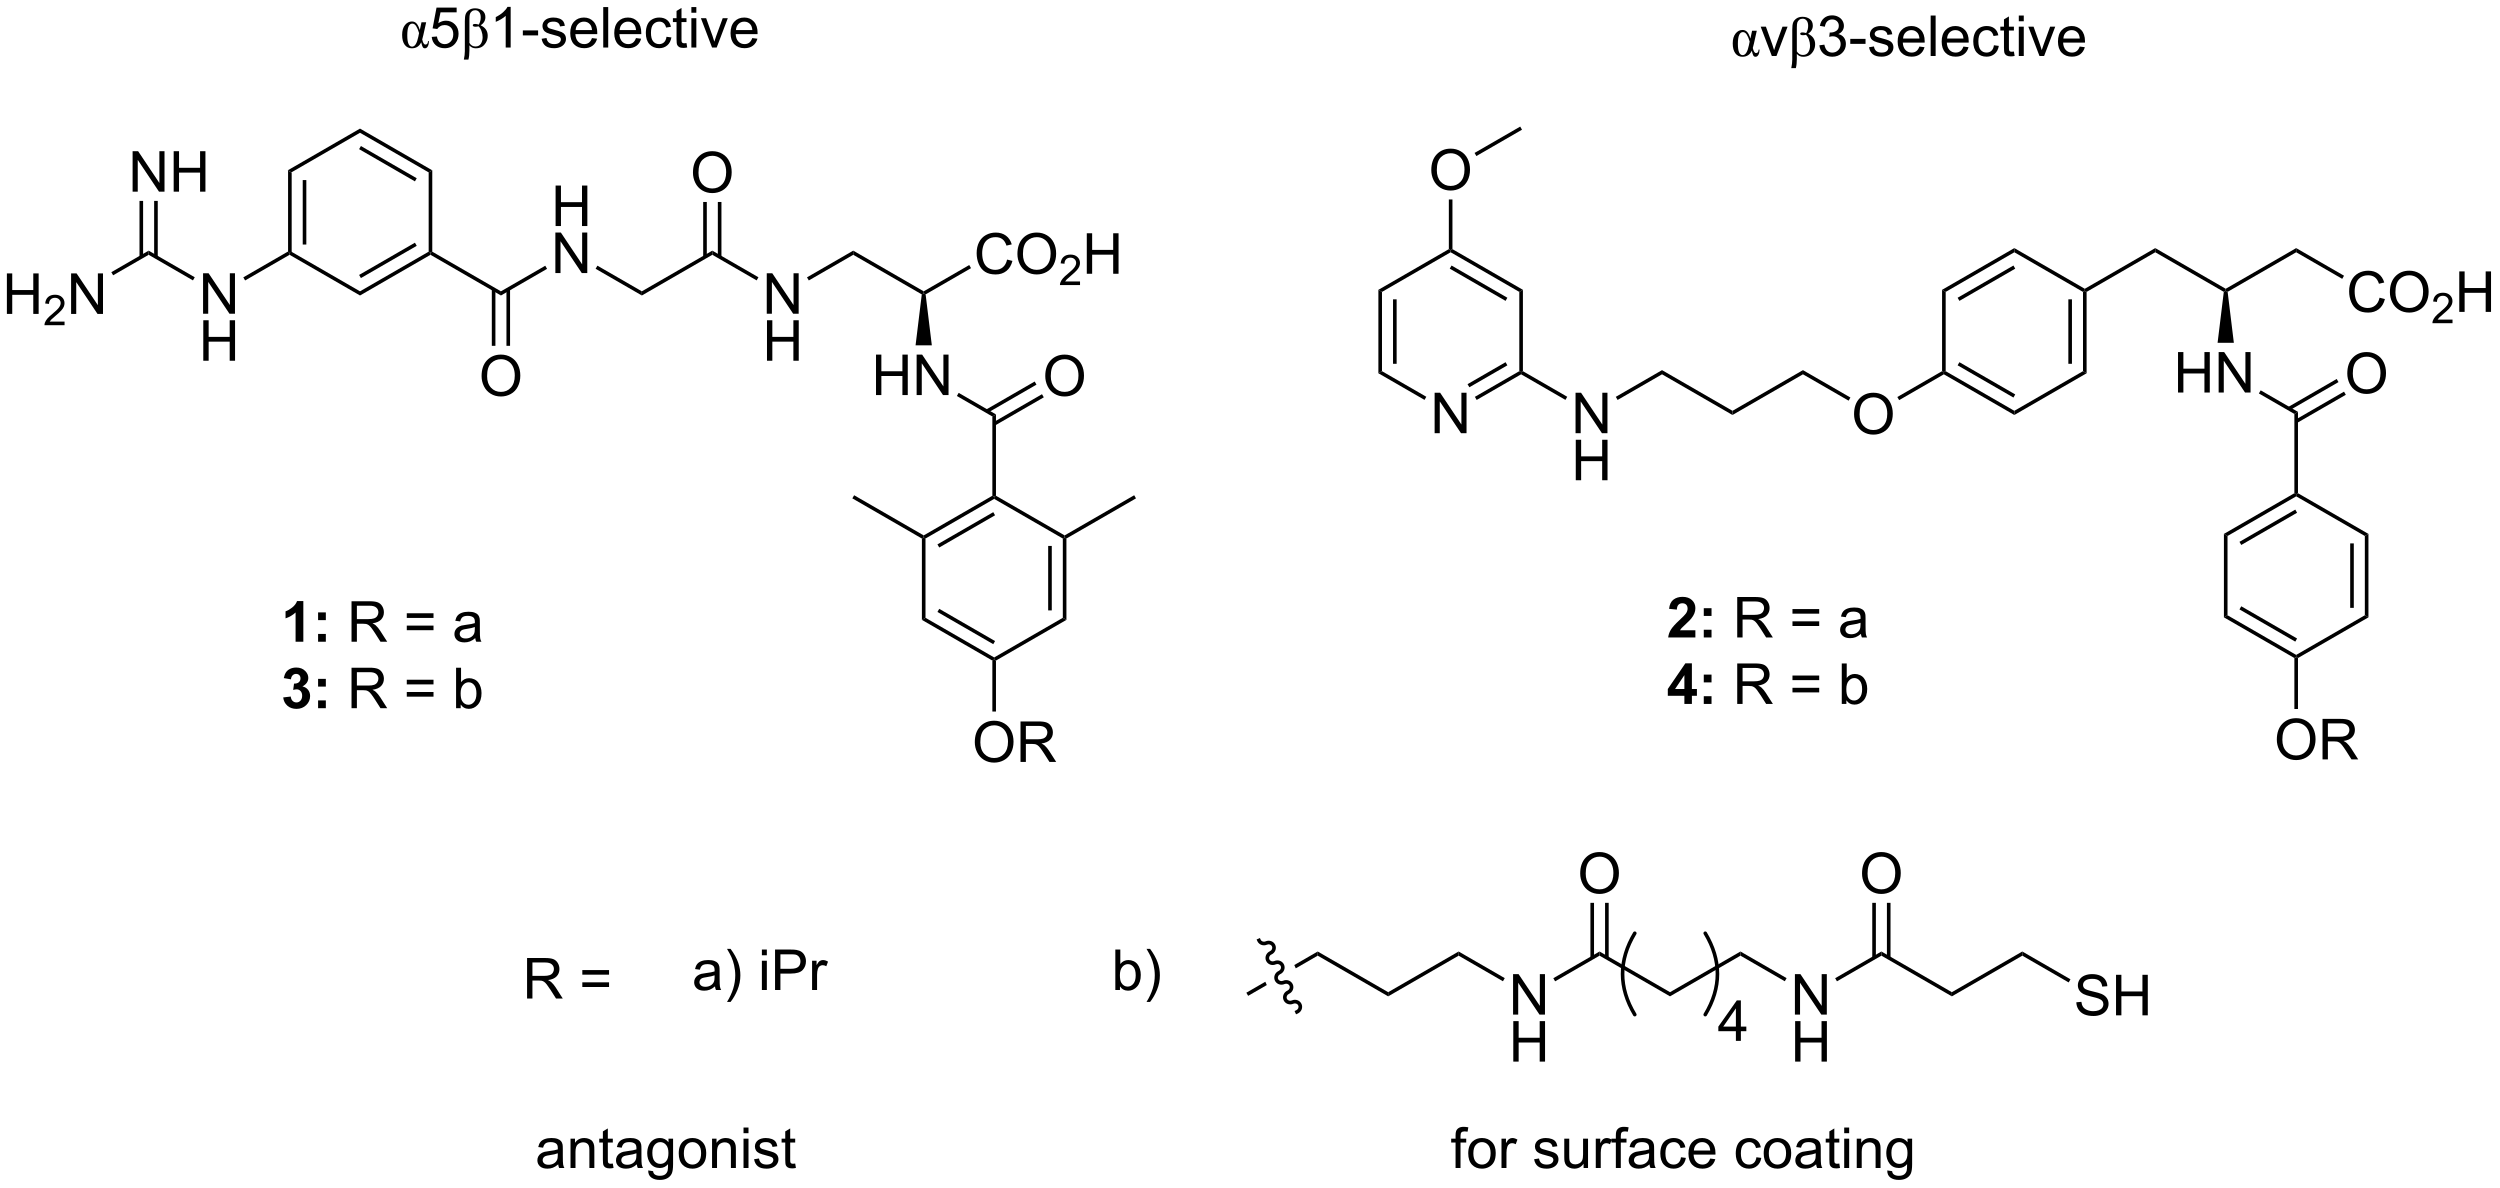 <?xml version="1.0" encoding="UTF-8"?>
<!DOCTYPE svg PUBLIC '-//W3C//DTD SVG 1.0//EN'
          'http://www.w3.org/TR/2001/REC-SVG-20010904/DTD/svg10.dtd'>
<svg stroke-dasharray="none" shape-rendering="auto" xmlns="http://www.w3.org/2000/svg" font-family="'Dialog'" text-rendering="auto" width="970" fill-opacity="1" color-interpolation="auto" color-rendering="auto" preserveAspectRatio="xMidYMid meet" font-size="12px" viewBox="0 0 970 461" fill="black" xmlns:xlink="http://www.w3.org/1999/xlink" stroke="black" image-rendering="auto" stroke-miterlimit="10" stroke-linecap="square" stroke-linejoin="miter" font-style="normal" stroke-width="1" height="461" stroke-dashoffset="0" font-weight="normal" stroke-opacity="1"
><!--Generated by the Batik Graphics2D SVG Generator--><defs id="genericDefs"
  /><g
  ><defs id="defs1"
    ><clipPath clipPathUnits="userSpaceOnUse" id="clipPath1"
      ><path d="M2.527 2.999 L365.962 2.999 L365.962 175.671 L2.527 175.671 L2.527 2.999 Z"
      /></clipPath
      ><clipPath clipPathUnits="userSpaceOnUse" id="clipPath2"
      ><path d="M69.314 62.11 L69.314 229.982 L422.643 229.982 L422.643 62.11 Z"
      /></clipPath
    ></defs
    ><g transform="scale(2.667,2.667) translate(-2.527,-2.999) matrix(1.029,0,0,1.029,-68.769,-60.888)"
    ><path d="M110.014 86.201 L110.525 86.495 L110.525 97.709 L110.269 97.857 L110.014 97.709 ZM112.086 87.544 L112.086 96.661 L112.596 96.661 L112.596 87.544 Z" stroke="none" clip-path="url(#clipPath2)"
    /></g
    ><g transform="matrix(2.743,0,0,2.743,-190.124,-170.364)"
    ><path d="M110.269 98.151 L110.269 97.857 L110.525 97.709 L120.236 103.316 L120.236 103.906 Z" stroke="none" clip-path="url(#clipPath2)"
    /></g
    ><g transform="matrix(2.743,0,0,2.743,-190.124,-170.364)"
    ><path d="M120.236 103.906 L120.236 103.316 L129.948 97.709 L130.203 97.857 L130.203 98.151 ZM120.364 101.44 L128.259 96.882 L128.004 96.44 L120.109 100.998 Z" stroke="none" clip-path="url(#clipPath2)"
    /></g
    ><g transform="matrix(2.743,0,0,2.743,-190.124,-170.364)"
    ><path d="M130.458 97.709 L130.203 97.857 L129.948 97.709 L129.948 86.495 L130.458 86.201 Z" stroke="none" clip-path="url(#clipPath2)"
    /></g
    ><g transform="matrix(2.743,0,0,2.743,-190.124,-170.364)"
    ><path d="M130.458 86.201 L129.948 86.495 L120.236 80.888 L120.236 80.299 ZM128.259 87.323 L120.364 82.765 L120.109 83.207 L128.004 87.765 Z" stroke="none" clip-path="url(#clipPath2)"
    /></g
    ><g transform="matrix(2.743,0,0,2.743,-190.124,-170.364)"
    ><path d="M120.236 80.299 L120.236 80.888 L110.525 86.495 L110.014 86.201 Z" stroke="none" clip-path="url(#clipPath2)"
    /></g
    ><g transform="matrix(2.743,0,0,2.743,-190.124,-170.364)"
    ><path d="M98.037 106.486 L98.037 100.759 L98.816 100.759 L101.823 105.254 L101.823 100.759 L102.55 100.759 L102.55 106.486 L101.771 106.486 L98.764 101.986 L98.764 106.486 L98.037 106.486 Z" stroke="none" clip-path="url(#clipPath2)"
    /></g
    ><g transform="matrix(2.743,0,0,2.743,-190.124,-170.364)"
    ><path d="M98.068 113.136 L98.068 107.409 L98.826 107.409 L98.826 109.761 L101.803 109.761 L101.803 107.409 L102.561 107.409 L102.561 113.136 L101.803 113.136 L101.803 110.435 L98.826 110.435 L98.826 113.136 L98.068 113.136 Z" stroke="none" clip-path="url(#clipPath2)"
    /></g
    ><g transform="matrix(2.743,0,0,2.743,-190.124,-170.364)"
    ><path d="M110.014 97.709 L110.269 97.857 L110.269 98.151 L103.984 101.78 L103.729 101.338 Z" stroke="none" clip-path="url(#clipPath2)"
    /></g
    ><g transform="matrix(2.743,0,0,2.743,-190.124,-170.364)"
    ><path d="M96.861 101.329 L96.606 101.771 L90.336 98.151 L90.336 97.562 Z" stroke="none" clip-path="url(#clipPath2)"
    /></g
    ><g transform="matrix(2.743,0,0,2.743,-190.124,-170.364)"
    ><path d="M70.286 106.511 L70.286 100.784 L71.044 100.784 L71.044 103.136 L74.02 103.136 L74.02 100.784 L74.778 100.784 L74.778 106.511 L74.02 106.511 L74.02 103.81 L71.044 103.81 L71.044 106.511 L70.286 106.511 Z" stroke="none" clip-path="url(#clipPath2)"
    /></g
    ><g transform="matrix(2.743,0,0,2.743,-190.124,-170.364)"
    ><path d="M78.444 107.603 L78.444 108.111 L75.604 108.111 Q75.599 107.919 75.667 107.744 Q75.774 107.455 76.013 107.173 Q76.253 106.892 76.704 106.523 Q77.403 105.949 77.649 105.613 Q77.895 105.277 77.895 104.978 Q77.895 104.666 77.671 104.451 Q77.448 104.234 77.087 104.234 Q76.706 104.234 76.478 104.463 Q76.249 104.691 76.247 105.095 L75.704 105.041 Q75.761 104.433 76.124 104.117 Q76.487 103.798 77.099 103.798 Q77.718 103.798 78.077 104.142 Q78.438 104.484 78.438 104.99 Q78.438 105.248 78.333 105.498 Q78.228 105.746 77.981 106.021 Q77.737 106.296 77.169 106.777 Q76.694 107.175 76.559 107.318 Q76.425 107.46 76.337 107.603 L78.444 107.603 Z" stroke="none" clip-path="url(#clipPath2)"
    /></g
    ><g transform="matrix(2.743,0,0,2.743,-190.124,-170.364)"
    ><path d="M79.369 106.511 L79.369 100.784 L80.148 100.784 L83.156 105.279 L83.156 100.784 L83.882 100.784 L83.882 106.511 L83.104 106.511 L80.096 102.011 L80.096 106.511 L79.369 106.511 Z" stroke="none" clip-path="url(#clipPath2)"
    /></g
    ><g transform="matrix(2.743,0,0,2.743,-190.124,-170.364)"
    ><path d="M90.336 97.562 L90.336 98.151 L85.316 101.049 L85.061 100.607 Z" stroke="none" clip-path="url(#clipPath2)"
    /></g
    ><g transform="matrix(2.743,0,0,2.743,-190.124,-170.364)"
    ><path d="M130.203 98.151 L130.203 97.857 L130.458 97.709 L140.17 103.316 L140.17 103.906 Z" stroke="none" clip-path="url(#clipPath2)"
    /></g
    ><g transform="matrix(2.743,0,0,2.743,-190.124,-170.364)"
    ><path d="M147.902 94.082 L147.902 88.355 L148.66 88.355 L148.66 90.707 L151.637 90.707 L151.637 88.355 L152.394 88.355 L152.394 94.082 L151.637 94.082 L151.637 91.381 L148.66 91.381 L148.66 94.082 L147.902 94.082 Z" stroke="none" clip-path="url(#clipPath2)"
    /></g
    ><g transform="matrix(2.743,0,0,2.743,-190.124,-170.364)"
    ><path d="M147.871 100.732 L147.871 95.005 L148.65 95.005 L151.657 99.5 L151.657 95.005 L152.384 95.005 L152.384 100.732 L151.606 100.732 L148.598 96.232 L148.598 100.732 L147.871 100.732 Z" stroke="none" clip-path="url(#clipPath2)"
    /></g
    ><g transform="matrix(2.743,0,0,2.743,-190.124,-170.364)"
    ><path d="M140.17 103.906 L140.17 103.316 L146.44 99.697 L146.695 100.138 Z" stroke="none" clip-path="url(#clipPath2)"
    /></g
    ><g transform="matrix(2.743,0,0,2.743,-190.124,-170.364)"
    ><path d="M153.563 100.129 L153.818 99.688 L160.103 103.316 L160.103 103.906 Z" stroke="none" clip-path="url(#clipPath2)"
    /></g
    ><g transform="matrix(2.743,0,0,2.743,-190.124,-170.364)"
    ><path d="M160.103 103.906 L160.103 103.316 L170.07 97.562 L170.07 98.151 Z" stroke="none" clip-path="url(#clipPath2)"
    /></g
    ><g transform="matrix(2.743,0,0,2.743,-190.124,-170.364)"
    ><path d="M177.771 106.486 L177.771 100.759 L178.55 100.759 L181.558 105.254 L181.558 100.759 L182.284 100.759 L182.284 106.486 L181.506 106.486 L178.498 101.986 L178.498 106.486 L177.771 106.486 Z" stroke="none" clip-path="url(#clipPath2)"
    /></g
    ><g transform="matrix(2.743,0,0,2.743,-190.124,-170.364)"
    ><path d="M177.803 113.136 L177.803 107.409 L178.56 107.409 L178.56 109.761 L181.537 109.761 L181.537 107.409 L182.295 107.409 L182.295 113.136 L181.537 113.136 L181.537 110.435 L178.56 110.435 L178.56 113.136 L177.803 113.136 Z" stroke="none" clip-path="url(#clipPath2)"
    /></g
    ><g transform="matrix(2.743,0,0,2.743,-190.124,-170.364)"
    ><path d="M170.07 98.151 L170.07 97.562 L176.595 101.329 L176.34 101.771 Z" stroke="none" clip-path="url(#clipPath2)"
    /></g
    ><g transform="matrix(2.743,0,0,2.743,-190.124,-170.364)"
    ><path d="M183.719 101.78 L183.463 101.338 L190.004 97.562 L190.004 98.151 Z" stroke="none" clip-path="url(#clipPath2)"
    /></g
    ><g transform="matrix(2.743,0,0,2.743,-190.124,-170.364)"
    ><path d="M190.004 98.151 L190.004 97.562 L199.971 103.316 L199.971 103.611 L199.699 103.749 Z" stroke="none" clip-path="url(#clipPath2)"
    /></g
    ><g transform="matrix(2.743,0,0,2.743,-190.124,-170.364)"
    ><path d="M211.766 98.824 L212.523 99.014 Q212.286 99.949 211.667 100.441 Q211.047 100.931 210.154 100.931 Q209.226 100.931 208.646 100.553 Q208.068 100.175 207.763 99.462 Q207.461 98.746 207.461 97.925 Q207.461 97.029 207.802 96.365 Q208.146 95.699 208.776 95.352 Q209.406 95.006 210.164 95.006 Q211.023 95.006 211.609 95.444 Q212.195 95.881 212.427 96.675 L211.68 96.85 Q211.482 96.225 211.101 95.941 Q210.724 95.654 210.148 95.654 Q209.489 95.654 209.044 95.972 Q208.601 96.287 208.422 96.821 Q208.242 97.355 208.242 97.92 Q208.242 98.652 208.456 99.196 Q208.669 99.74 209.117 100.011 Q209.568 100.279 210.091 100.279 Q210.726 100.279 211.167 99.912 Q211.609 99.545 211.766 98.824 ZM213.228 98.043 Q213.228 96.615 213.993 95.811 Q214.759 95.004 215.97 95.004 Q216.762 95.004 217.397 95.384 Q218.035 95.761 218.368 96.438 Q218.704 97.115 218.704 97.975 Q218.704 98.847 218.353 99.535 Q218.001 100.222 217.355 100.576 Q216.712 100.931 215.965 100.931 Q215.157 100.931 214.519 100.54 Q213.884 100.147 213.556 99.472 Q213.228 98.795 213.228 98.043 ZM214.009 98.053 Q214.009 99.089 214.564 99.686 Q215.121 100.279 215.962 100.279 Q216.816 100.279 217.368 99.678 Q217.923 99.076 217.923 97.972 Q217.923 97.272 217.686 96.751 Q217.449 96.23 216.993 95.944 Q216.54 95.654 215.972 95.654 Q215.168 95.654 214.587 96.209 Q214.009 96.761 214.009 98.053 Z" stroke="none" clip-path="url(#clipPath2)"
    /></g
    ><g transform="matrix(2.743,0,0,2.743,-190.124,-170.364)"
    ><path d="M222.084 101.924 L222.084 102.432 L219.244 102.432 Q219.238 102.24 219.306 102.064 Q219.414 101.775 219.652 101.494 Q219.893 101.213 220.344 100.844 Q221.043 100.269 221.289 99.934 Q221.535 99.598 221.535 99.299 Q221.535 98.986 221.31 98.771 Q221.088 98.555 220.726 98.555 Q220.346 98.555 220.117 98.783 Q219.889 99.012 219.887 99.416 L219.344 99.361 Q219.4 98.754 219.764 98.438 Q220.127 98.119 220.738 98.119 Q221.357 98.119 221.717 98.463 Q222.078 98.805 222.078 99.311 Q222.078 99.568 221.972 99.818 Q221.867 100.066 221.621 100.342 Q221.377 100.617 220.809 101.098 Q220.334 101.496 220.199 101.639 Q220.064 101.781 219.976 101.924 L222.084 101.924 Z" stroke="none" clip-path="url(#clipPath2)"
    /></g
    ><g transform="matrix(2.743,0,0,2.743,-190.124,-170.364)"
    ><path d="M223.04 100.832 L223.04 95.105 L223.798 95.105 L223.798 97.457 L226.774 97.457 L226.774 95.105 L227.532 95.105 L227.532 100.832 L226.774 100.832 L226.774 98.131 L223.798 98.131 L223.798 100.832 L223.04 100.832 Z" stroke="none" clip-path="url(#clipPath2)"
    /></g
    ><g transform="matrix(2.743,0,0,2.743,-190.124,-170.364)"
    ><path d="M200.243 103.749 L199.971 103.611 L199.971 103.316 L206.411 99.598 L206.666 100.04 Z" stroke="none" clip-path="url(#clipPath2)"
    /></g
    ><g transform="matrix(2.743,0,0,2.743,-190.124,-170.364)"
    ><path d="M137.433 115.305 Q137.433 113.878 138.198 113.074 Q138.964 112.266 140.175 112.266 Q140.967 112.266 141.602 112.647 Q142.24 113.024 142.573 113.701 Q142.91 114.378 142.91 115.238 Q142.91 116.11 142.558 116.798 Q142.206 117.485 141.56 117.839 Q140.917 118.194 140.17 118.194 Q139.363 118.194 138.725 117.803 Q138.089 117.41 137.761 116.735 Q137.433 116.058 137.433 115.305 ZM138.214 115.316 Q138.214 116.352 138.769 116.949 Q139.326 117.543 140.167 117.543 Q141.022 117.543 141.573 116.941 Q142.128 116.339 142.128 115.235 Q142.128 114.535 141.891 114.014 Q141.654 113.493 141.198 113.207 Q140.745 112.918 140.178 112.918 Q139.373 112.918 138.792 113.472 Q138.214 114.024 138.214 115.316 Z" stroke="none" clip-path="url(#clipPath2)"
    /></g
    ><g transform="matrix(2.743,0,0,2.743,-190.124,-170.364)"
    ><path d="M138.879 103.013 L138.879 111.026 L139.389 111.026 L139.389 103.013 ZM140.951 103.013 L140.951 111.026 L141.461 111.026 L141.461 103.013 Z" stroke="none" clip-path="url(#clipPath2)"
    /></g
    ><g transform="matrix(2.743,0,0,2.743,-190.124,-170.364)"
    ><path d="M167.333 86.534 Q167.333 85.107 168.099 84.302 Q168.865 83.495 170.076 83.495 Q170.867 83.495 171.503 83.875 Q172.141 84.253 172.474 84.93 Q172.81 85.607 172.81 86.466 Q172.81 87.338 172.458 88.026 Q172.107 88.713 171.461 89.068 Q170.818 89.422 170.07 89.422 Q169.263 89.422 168.625 89.031 Q167.99 88.638 167.661 87.963 Q167.333 87.286 167.333 86.534 ZM168.115 86.544 Q168.115 87.581 168.669 88.177 Q169.226 88.771 170.068 88.771 Q170.922 88.771 171.474 88.169 Q172.029 87.568 172.029 86.463 Q172.029 85.763 171.792 85.242 Q171.555 84.721 171.099 84.435 Q170.646 84.146 170.078 84.146 Q169.273 84.146 168.693 84.701 Q168.115 85.253 168.115 86.544 Z" stroke="none" clip-path="url(#clipPath2)"
    /></g
    ><g transform="matrix(2.743,0,0,2.743,-190.124,-170.364)"
    ><path d="M171.361 98.455 L171.361 90.678 L170.851 90.678 L170.851 98.455 ZM169.29 98.455 L169.29 90.678 L168.779 90.678 L168.779 98.455 Z" stroke="none" clip-path="url(#clipPath2)"
    /></g
    ><g transform="matrix(2.743,0,0,2.743,-190.124,-170.364)"
    ><path d="M88.07 89.223 L88.07 83.496 L88.849 83.496 L91.857 87.991 L91.857 83.496 L92.583 83.496 L92.583 89.223 L91.805 89.223 L88.797 84.723 L88.797 89.223 L88.07 89.223 ZM93.879 89.223 L93.879 83.496 L94.637 83.496 L94.637 85.848 L97.613 85.848 L97.613 83.496 L98.371 83.496 L98.371 89.223 L97.613 89.223 L97.613 86.522 L94.637 86.522 L94.637 89.223 L93.879 89.223 Z" stroke="none" clip-path="url(#clipPath2)"
    /></g
    ><g transform="matrix(2.743,0,0,2.743,-190.124,-170.364)"
    ><path d="M91.627 98.455 L91.627 90.527 L91.117 90.527 L91.117 98.455 ZM89.555 98.455 L89.555 90.527 L89.045 90.527 L89.045 98.455 Z" stroke="none" clip-path="url(#clipPath2)"
    /></g
    ><g transform="matrix(2.743,0,0,2.743,-190.124,-170.364)"
    ><path d="M193.225 117.995 L193.225 112.268 L193.982 112.268 L193.982 114.62 L196.959 114.62 L196.959 112.268 L197.717 112.268 L197.717 117.995 L196.959 117.995 L196.959 115.294 L193.982 115.294 L193.982 117.995 L193.225 117.995 ZM198.971 117.995 L198.971 112.268 L199.749 112.268 L202.757 116.763 L202.757 112.268 L203.484 112.268 L203.484 117.995 L202.705 117.995 L199.697 113.495 L199.697 117.995 L198.971 117.995 Z" stroke="none" clip-path="url(#clipPath2)"
    /></g
    ><g transform="matrix(2.743,0,0,2.743,-190.124,-170.364)"
    ><path d="M199.699 103.749 L199.971 103.611 L200.243 103.749 L201.121 110.956 L198.82 110.956 Z" stroke="none" clip-path="url(#clipPath2)"
    /></g
    ><g transform="matrix(2.743,0,0,2.743,-190.124,-170.364)"
    ><path d="M204.663 118.123 L204.918 117.681 L210.193 120.727 L209.682 121.021 Z" stroke="none" clip-path="url(#clipPath2)"
    /></g
    ><g transform="matrix(2.743,0,0,2.743,-190.124,-170.364)"
    ><path d="M209.682 121.021 L210.193 120.727 L210.193 132.235 L209.937 132.383 L209.682 132.235 Z" stroke="none" clip-path="url(#clipPath2)"
    /></g
    ><g transform="matrix(2.743,0,0,2.743,-190.124,-170.364)"
    ><path d="M217.167 115.305 Q217.167 113.878 217.933 113.074 Q218.698 112.266 219.909 112.266 Q220.701 112.266 221.337 112.647 Q221.975 113.024 222.308 113.701 Q222.644 114.378 222.644 115.238 Q222.644 116.11 222.292 116.798 Q221.941 117.485 221.295 117.839 Q220.652 118.194 219.904 118.194 Q219.097 118.194 218.459 117.803 Q217.823 117.41 217.495 116.735 Q217.167 116.058 217.167 115.305 ZM217.948 115.316 Q217.948 116.352 218.503 116.949 Q219.06 117.543 219.902 117.543 Q220.756 117.543 221.308 116.941 Q221.863 116.339 221.863 115.235 Q221.863 114.535 221.626 114.014 Q221.389 113.493 220.933 113.207 Q220.48 112.918 219.912 112.918 Q219.107 112.918 218.527 113.472 Q217.948 114.024 217.948 115.316 Z" stroke="none" clip-path="url(#clipPath2)"
    /></g
    ><g transform="matrix(2.743,0,0,2.743,-190.124,-170.364)"
    ><path d="M210.065 122.291 L216.959 118.31 L216.704 117.869 L209.81 121.849 ZM209.029 120.497 L215.923 116.516 L215.668 116.075 L208.774 120.055 Z" stroke="none" clip-path="url(#clipPath2)"
    /></g
    ><g transform="matrix(2.743,0,0,2.743,-190.124,-170.364)"
    ><path d="M209.682 132.235 L209.937 132.383 L209.937 132.677 L200.226 138.284 L199.971 138.137 L199.971 137.842 ZM209.81 134.554 L201.915 139.112 L202.17 139.554 L210.065 134.995 Z" stroke="none" clip-path="url(#clipPath2)"
    /></g
    ><g transform="matrix(2.743,0,0,2.743,-190.124,-170.364)"
    ><path d="M199.715 138.284 L199.971 138.137 L200.226 138.284 L200.226 149.498 L199.715 149.793 Z" stroke="none" clip-path="url(#clipPath2)"
    /></g
    ><g transform="matrix(2.743,0,0,2.743,-190.124,-170.364)"
    ><path d="M199.715 149.793 L200.226 149.498 L209.937 155.105 L209.937 155.4 L209.682 155.547 ZM201.915 148.671 L209.81 153.229 L210.065 152.787 L202.17 148.229 Z" stroke="none" clip-path="url(#clipPath2)"
    /></g
    ><g transform="matrix(2.743,0,0,2.743,-190.124,-170.364)"
    ><path d="M210.193 155.547 L209.937 155.4 L209.937 155.105 L219.649 149.498 L220.159 149.793 Z" stroke="none" clip-path="url(#clipPath2)"
    /></g
    ><g transform="matrix(2.743,0,0,2.743,-190.124,-170.364)"
    ><path d="M220.159 149.793 L219.649 149.498 L219.649 138.284 L219.904 138.137 L220.159 138.284 ZM218.088 148.45 L218.088 139.333 L217.577 139.333 L217.577 148.45 Z" stroke="none" clip-path="url(#clipPath2)"
    /></g
    ><g transform="matrix(2.743,0,0,2.743,-190.124,-170.364)"
    ><path d="M219.904 137.842 L219.904 138.137 L219.649 138.284 L209.937 132.677 L209.937 132.383 L210.193 132.235 Z" stroke="none" clip-path="url(#clipPath2)"
    /></g
    ><g transform="matrix(2.743,0,0,2.743,-190.124,-170.364)"
    ><path d="M199.971 137.842 L199.971 138.137 L199.715 138.284 L189.876 132.603 L190.131 132.162 Z" stroke="none" clip-path="url(#clipPath2)"
    /></g
    ><g transform="matrix(2.743,0,0,2.743,-190.124,-170.364)"
    ><path d="M220.159 138.284 L219.904 138.137 L219.904 137.842 L229.744 132.162 L229.999 132.603 Z" stroke="none" clip-path="url(#clipPath2)"
    /></g
    ><g transform="matrix(2.743,0,0,2.743,-190.124,-170.364)"
    ><path d="M207.2 167.094 Q207.2 165.667 207.966 164.863 Q208.732 164.055 209.943 164.055 Q210.734 164.055 211.37 164.436 Q212.008 164.813 212.341 165.49 Q212.677 166.167 212.677 167.027 Q212.677 167.899 212.325 168.587 Q211.974 169.274 211.328 169.628 Q210.685 169.982 209.937 169.982 Q209.13 169.982 208.492 169.592 Q207.857 169.199 207.529 168.524 Q207.2 167.847 207.2 167.094 ZM207.982 167.105 Q207.982 168.141 208.536 168.738 Q209.094 169.331 209.935 169.331 Q210.789 169.331 211.341 168.73 Q211.896 168.128 211.896 167.024 Q211.896 166.324 211.659 165.803 Q211.422 165.282 210.966 164.995 Q210.513 164.706 209.945 164.706 Q209.141 164.706 208.56 165.261 Q207.982 165.813 207.982 167.105 ZM213.665 169.883 L213.665 164.157 L216.204 164.157 Q216.97 164.157 217.368 164.311 Q217.767 164.464 218.004 164.855 Q218.243 165.245 218.243 165.719 Q218.243 166.329 217.847 166.748 Q217.454 167.165 216.629 167.277 Q216.931 167.423 217.087 167.563 Q217.418 167.868 217.715 168.324 L218.712 169.883 L217.759 169.883 L217.001 168.691 Q216.668 168.175 216.452 167.902 Q216.238 167.628 216.069 167.519 Q215.9 167.41 215.722 167.368 Q215.595 167.339 215.301 167.339 L214.423 167.339 L214.423 169.883 L213.665 169.883 ZM214.423 166.683 L216.051 166.683 Q216.571 166.683 216.863 166.576 Q217.157 166.469 217.309 166.232 Q217.462 165.995 217.462 165.719 Q217.462 165.313 217.165 165.053 Q216.871 164.79 216.236 164.79 L214.423 164.79 L214.423 166.683 Z" stroke="none" clip-path="url(#clipPath2)"
    /></g
    ><g transform="matrix(2.743,0,0,2.743,-190.124,-170.364)"
    ><path d="M209.682 155.547 L209.937 155.4 L210.193 155.547 L210.193 162.755 L209.682 162.755 Z" stroke="none" clip-path="url(#clipPath2)"
    /></g
    ><g transform="matrix(2.743,0,0,2.743,-190.124,-170.364)"
    ><path d="M272.242 123.389 L272.242 117.663 L273.021 117.663 L276.029 122.157 L276.029 117.663 L276.755 117.663 L276.755 123.389 L275.977 123.389 L272.969 118.889 L272.969 123.389 L272.242 123.389 Z" stroke="none" clip-path="url(#clipPath2)"
    /></g
    ><g transform="matrix(2.743,0,0,2.743,-190.124,-170.364)"
    ><path d="M278.189 118.683 L277.934 118.242 L284.219 114.613 L284.474 114.76 L284.474 115.055 ZM277.154 116.889 L282.531 113.785 L282.276 113.343 L276.898 116.448 Z" stroke="none" clip-path="url(#clipPath2)"
    /></g
    ><g transform="matrix(2.743,0,0,2.743,-190.124,-170.364)"
    ><path d="M284.73 114.613 L284.474 114.76 L284.219 114.613 L284.219 103.399 L284.73 103.104 Z" stroke="none" clip-path="url(#clipPath2)"
    /></g
    ><g transform="matrix(2.743,0,0,2.743,-190.124,-170.364)"
    ><path d="M284.73 103.104 L284.219 103.399 L274.508 97.791 L274.508 97.497 L274.763 97.35 ZM282.531 104.226 L274.635 99.668 L274.38 100.11 L282.276 104.668 Z" stroke="none" clip-path="url(#clipPath2)"
    /></g
    ><g transform="matrix(2.743,0,0,2.743,-190.124,-170.364)"
    ><path d="M274.253 97.35 L274.508 97.497 L274.508 97.791 L264.796 103.399 L264.286 103.104 Z" stroke="none" clip-path="url(#clipPath2)"
    /></g
    ><g transform="matrix(2.743,0,0,2.743,-190.124,-170.364)"
    ><path d="M264.286 103.104 L264.796 103.399 L264.796 114.613 L264.286 114.907 ZM266.357 104.447 L266.357 113.564 L266.868 113.564 L266.868 104.447 Z" stroke="none" clip-path="url(#clipPath2)"
    /></g
    ><g transform="matrix(2.743,0,0,2.743,-190.124,-170.364)"
    ><path d="M264.286 114.907 L264.796 114.613 L271.066 118.233 L270.811 118.674 Z" stroke="none" clip-path="url(#clipPath2)"
    /></g
    ><g transform="matrix(2.743,0,0,2.743,-190.124,-170.364)"
    ><path d="M271.771 86.174 Q271.771 84.747 272.536 83.942 Q273.302 83.135 274.513 83.135 Q275.305 83.135 275.94 83.515 Q276.578 83.893 276.911 84.57 Q277.247 85.247 277.247 86.106 Q277.247 86.979 276.896 87.666 Q276.544 88.354 275.898 88.708 Q275.255 89.062 274.508 89.062 Q273.7 89.062 273.062 88.672 Q272.427 88.278 272.099 87.604 Q271.771 86.927 271.771 86.174 ZM272.552 86.185 Q272.552 87.221 273.107 87.817 Q273.664 88.411 274.505 88.411 Q275.359 88.411 275.911 87.81 Q276.466 87.208 276.466 86.104 Q276.466 85.403 276.229 84.883 Q275.992 84.362 275.536 84.075 Q275.083 83.786 274.516 83.786 Q273.711 83.786 273.13 84.341 Q272.552 84.893 272.552 86.185 Z" stroke="none" clip-path="url(#clipPath2)"
    /></g
    ><g transform="matrix(2.743,0,0,2.743,-190.124,-170.364)"
    ><path d="M274.763 97.35 L274.508 97.497 L274.253 97.35 L274.253 90.319 L274.763 90.319 Z" stroke="none" clip-path="url(#clipPath2)"
    /></g
    ><g transform="matrix(2.743,0,0,2.743,-190.124,-170.364)"
    ><path d="M278.146 84.182 L277.891 83.74 L284.347 80.013 L284.602 80.455 Z" stroke="none" clip-path="url(#clipPath2)"
    /></g
    ><g transform="matrix(2.743,0,0,2.743,-190.124,-170.364)"
    ><path d="M292.176 123.389 L292.176 117.663 L292.954 117.663 L295.962 122.157 L295.962 117.663 L296.689 117.663 L296.689 123.389 L295.91 123.389 L292.902 118.889 L292.902 123.389 L292.176 123.389 Z" stroke="none" clip-path="url(#clipPath2)"
    /></g
    ><g transform="matrix(2.743,0,0,2.743,-190.124,-170.364)"
    ><path d="M292.207 130.039 L292.207 124.313 L292.965 124.313 L292.965 126.664 L295.941 126.664 L295.941 124.313 L296.699 124.313 L296.699 130.039 L295.941 130.039 L295.941 127.339 L292.965 127.339 L292.965 130.039 L292.207 130.039 Z" stroke="none" clip-path="url(#clipPath2)"
    /></g
    ><g transform="matrix(2.743,0,0,2.743,-190.124,-170.364)"
    ><path d="M284.474 115.055 L284.474 114.76 L284.73 114.613 L290.999 118.233 L290.744 118.674 Z" stroke="none" clip-path="url(#clipPath2)"
    /></g
    ><g transform="matrix(2.743,0,0,2.743,-190.124,-170.364)"
    ><path d="M298.123 118.683 L297.868 118.242 L304.408 114.465 L304.408 115.055 Z" stroke="none" clip-path="url(#clipPath2)"
    /></g
    ><g transform="matrix(2.743,0,0,2.743,-190.124,-170.364)"
    ><path d="M304.408 115.055 L304.408 114.465 L314.375 120.22 L314.375 120.809 Z" stroke="none" clip-path="url(#clipPath2)"
    /></g
    ><g transform="matrix(2.743,0,0,2.743,-190.124,-170.364)"
    ><path d="M314.375 120.809 L314.375 120.22 L324.342 114.465 L324.342 115.055 Z" stroke="none" clip-path="url(#clipPath2)"
    /></g
    ><g transform="matrix(2.743,0,0,2.743,-190.124,-170.364)"
    ><path d="M331.572 120.7 Q331.572 119.273 332.337 118.469 Q333.103 117.661 334.314 117.661 Q335.105 117.661 335.741 118.041 Q336.379 118.419 336.712 119.096 Q337.048 119.773 337.048 120.632 Q337.048 121.505 336.697 122.192 Q336.345 122.88 335.699 123.234 Q335.056 123.588 334.308 123.588 Q333.501 123.588 332.863 123.198 Q332.228 122.804 331.9 122.13 Q331.572 121.453 331.572 120.7 ZM332.353 120.711 Q332.353 121.747 332.908 122.344 Q333.465 122.937 334.306 122.937 Q335.16 122.937 335.712 122.336 Q336.267 121.734 336.267 120.63 Q336.267 119.929 336.03 119.409 Q335.793 118.888 335.337 118.601 Q334.884 118.312 334.316 118.312 Q333.512 118.312 332.931 118.867 Q332.353 119.419 332.353 120.711 Z" stroke="none" clip-path="url(#clipPath2)"
    /></g
    ><g transform="matrix(2.743,0,0,2.743,-190.124,-170.364)"
    ><path d="M324.342 115.055 L324.342 114.465 L331.055 118.341 L330.8 118.783 Z" stroke="none" clip-path="url(#clipPath2)"
    /></g
    ><g transform="matrix(2.743,0,0,2.743,-190.124,-170.364)"
    ><path d="M337.947 118.708 L337.692 118.266 L344.02 114.613 L344.275 114.76 L344.275 115.055 Z" stroke="none" clip-path="url(#clipPath2)"
    /></g
    ><g transform="matrix(2.743,0,0,2.743,-190.124,-170.364)"
    ><path d="M344.275 115.055 L344.275 114.76 L344.531 114.613 L354.242 120.22 L354.242 120.809 ZM346.219 113.785 L354.115 118.343 L354.37 117.901 L346.474 113.343 Z" stroke="none" clip-path="url(#clipPath2)"
    /></g
    ><g transform="matrix(2.743,0,0,2.743,-190.124,-170.364)"
    ><path d="M354.242 120.809 L354.242 120.22 L363.954 114.613 L364.464 114.907 Z" stroke="none" clip-path="url(#clipPath2)"
    /></g
    ><g transform="matrix(2.743,0,0,2.743,-190.124,-170.364)"
    ><path d="M364.464 114.907 L363.954 114.613 L363.954 103.399 L364.209 103.251 L364.464 103.399 ZM362.392 113.564 L362.392 104.447 L361.882 104.447 L361.882 113.564 Z" stroke="none" clip-path="url(#clipPath2)"
    /></g
    ><g transform="matrix(2.743,0,0,2.743,-190.124,-170.364)"
    ><path d="M364.209 102.957 L364.209 103.251 L363.954 103.399 L354.242 97.791 L354.242 97.202 Z" stroke="none" clip-path="url(#clipPath2)"
    /></g
    ><g transform="matrix(2.743,0,0,2.743,-190.124,-170.364)"
    ><path d="M354.242 97.202 L354.242 97.791 L344.531 103.399 L344.02 103.104 ZM354.115 99.668 L346.219 104.226 L346.474 104.668 L354.37 100.11 Z" stroke="none" clip-path="url(#clipPath2)"
    /></g
    ><g transform="matrix(2.743,0,0,2.743,-190.124,-170.364)"
    ><path d="M344.02 103.104 L344.531 103.399 L344.531 114.613 L344.275 114.76 L344.02 114.613 Z" stroke="none" clip-path="url(#clipPath2)"
    /></g
    ><g transform="matrix(2.743,0,0,2.743,-190.124,-170.364)"
    ><path d="M364.464 103.399 L364.209 103.251 L364.209 102.957 L374.176 97.202 L374.176 97.791 Z" stroke="none" clip-path="url(#clipPath2)"
    /></g
    ><g transform="matrix(2.743,0,0,2.743,-190.124,-170.364)"
    ><path d="M374.176 97.791 L374.176 97.202 L384.142 102.957 L384.142 103.251 L383.871 103.389 Z" stroke="none" clip-path="url(#clipPath2)"
    /></g
    ><g transform="matrix(2.743,0,0,2.743,-190.124,-170.364)"
    ><path d="M384.414 103.389 L384.142 103.251 L384.142 102.957 L394.109 97.202 L394.109 97.791 Z" stroke="none" clip-path="url(#clipPath2)"
    /></g
    ><g transform="matrix(2.743,0,0,2.743,-190.124,-170.364)"
    ><path d="M405.904 104.219 L406.662 104.409 Q406.425 105.344 405.805 105.836 Q405.185 106.325 404.292 106.325 Q403.365 106.325 402.784 105.948 Q402.206 105.57 401.901 104.856 Q401.599 104.14 401.599 103.32 Q401.599 102.424 401.941 101.76 Q402.284 101.094 402.914 100.747 Q403.545 100.401 404.303 100.401 Q405.162 100.401 405.748 100.838 Q406.334 101.276 406.566 102.07 L405.818 102.245 Q405.62 101.62 405.24 101.336 Q404.863 101.049 404.287 101.049 Q403.628 101.049 403.183 101.367 Q402.74 101.682 402.56 102.216 Q402.381 102.75 402.381 103.315 Q402.381 104.047 402.594 104.591 Q402.808 105.135 403.256 105.406 Q403.706 105.674 404.23 105.674 Q404.865 105.674 405.305 105.307 Q405.748 104.94 405.904 104.219 ZM407.366 103.437 Q407.366 102.01 408.132 101.206 Q408.898 100.398 410.109 100.398 Q410.9 100.398 411.536 100.778 Q412.174 101.156 412.507 101.833 Q412.843 102.51 412.843 103.37 Q412.843 104.242 412.491 104.929 Q412.14 105.617 411.494 105.971 Q410.851 106.325 410.103 106.325 Q409.296 106.325 408.658 105.935 Q408.023 105.541 407.695 104.867 Q407.366 104.19 407.366 103.437 ZM408.148 103.448 Q408.148 104.484 408.702 105.081 Q409.26 105.674 410.101 105.674 Q410.955 105.674 411.507 105.073 Q412.062 104.471 412.062 103.367 Q412.062 102.666 411.825 102.146 Q411.588 101.625 411.132 101.338 Q410.679 101.049 410.111 101.049 Q409.307 101.049 408.726 101.604 Q408.148 102.156 408.148 103.448 Z" stroke="none" clip-path="url(#clipPath2)"
    /></g
    ><g transform="matrix(2.743,0,0,2.743,-190.124,-170.364)"
    ><path d="M416.223 107.319 L416.223 107.826 L413.383 107.826 Q413.377 107.635 413.445 107.459 Q413.553 107.17 413.791 106.889 Q414.031 106.608 414.482 106.238 Q415.182 105.664 415.428 105.328 Q415.674 104.992 415.674 104.694 Q415.674 104.381 415.449 104.166 Q415.226 103.949 414.865 103.949 Q414.484 103.949 414.256 104.178 Q414.027 104.406 414.025 104.811 L413.482 104.756 Q413.539 104.149 413.902 103.832 Q414.265 103.514 414.877 103.514 Q415.496 103.514 415.855 103.858 Q416.217 104.199 416.217 104.705 Q416.217 104.963 416.111 105.213 Q416.006 105.461 415.76 105.737 Q415.515 106.012 414.947 106.492 Q414.473 106.891 414.338 107.033 Q414.203 107.176 414.115 107.319 L416.223 107.319 Z" stroke="none" clip-path="url(#clipPath2)"
    /></g
    ><g transform="matrix(2.743,0,0,2.743,-190.124,-170.364)"
    ><path d="M417.179 106.226 L417.179 100.5 L417.936 100.5 L417.936 102.851 L420.913 102.851 L420.913 100.5 L421.671 100.5 L421.671 106.226 L420.913 106.226 L420.913 103.526 L417.936 103.526 L417.936 106.226 L417.179 106.226 Z" stroke="none" clip-path="url(#clipPath2)"
    /></g
    ><g transform="matrix(2.743,0,0,2.743,-190.124,-170.364)"
    ><path d="M394.109 97.791 L394.109 97.202 L400.877 101.11 L400.622 101.552 Z" stroke="none" clip-path="url(#clipPath2)"
    /></g
    ><g transform="matrix(2.743,0,0,2.743,-190.124,-170.364)"
    ><path d="M377.396 117.635 L377.396 111.908 L378.154 111.908 L378.154 114.26 L381.131 114.26 L381.131 111.908 L381.889 111.908 L381.889 117.635 L381.131 117.635 L381.131 114.934 L378.154 114.934 L378.154 117.635 L377.396 117.635 ZM383.142 117.635 L383.142 111.908 L383.921 111.908 L386.929 116.403 L386.929 111.908 L387.656 111.908 L387.656 117.635 L386.877 117.635 L383.869 113.135 L383.869 117.635 L383.142 117.635 Z" stroke="none" clip-path="url(#clipPath2)"
    /></g
    ><g transform="matrix(2.743,0,0,2.743,-190.124,-170.364)"
    ><path d="M383.871 103.389 L384.142 103.251 L384.414 103.389 L385.293 110.597 L382.992 110.597 Z" stroke="none" clip-path="url(#clipPath2)"
    /></g
    ><g transform="matrix(2.743,0,0,2.743,-190.124,-170.364)"
    ><path d="M388.834 117.763 L389.09 117.322 L394.364 120.367 L393.854 120.662 Z" stroke="none" clip-path="url(#clipPath2)"
    /></g
    ><g transform="matrix(2.743,0,0,2.743,-190.124,-170.364)"
    ><path d="M393.854 120.662 L394.364 120.367 L394.364 131.876 L394.109 132.023 L393.854 131.876 Z" stroke="none" clip-path="url(#clipPath2)"
    /></g
    ><g transform="matrix(2.743,0,0,2.743,-190.124,-170.364)"
    ><path d="M393.854 131.876 L394.109 132.023 L394.109 132.317 L384.398 137.925 L383.887 137.63 ZM393.982 134.194 L386.087 138.752 L386.342 139.194 L394.237 134.636 Z" stroke="none" clip-path="url(#clipPath2)"
    /></g
    ><g transform="matrix(2.743,0,0,2.743,-190.124,-170.364)"
    ><path d="M383.887 137.63 L384.398 137.925 L384.398 149.139 L383.887 149.433 Z" stroke="none" clip-path="url(#clipPath2)"
    /></g
    ><g transform="matrix(2.743,0,0,2.743,-190.124,-170.364)"
    ><path d="M383.887 149.433 L384.398 149.139 L394.109 154.746 L394.109 155.04 L393.854 155.188 ZM386.087 148.311 L393.982 152.869 L394.237 152.427 L386.342 147.869 Z" stroke="none" clip-path="url(#clipPath2)"
    /></g
    ><g transform="matrix(2.743,0,0,2.743,-190.124,-170.364)"
    ><path d="M394.364 155.188 L394.109 155.04 L394.109 154.746 L403.821 149.139 L404.331 149.433 Z" stroke="none" clip-path="url(#clipPath2)"
    /></g
    ><g transform="matrix(2.743,0,0,2.743,-190.124,-170.364)"
    ><path d="M404.331 149.433 L403.821 149.139 L403.821 137.924 L404.331 137.63 ZM402.26 148.09 L402.26 138.973 L401.749 138.973 L401.749 148.09 Z" stroke="none" clip-path="url(#clipPath2)"
    /></g
    ><g transform="matrix(2.743,0,0,2.743,-190.124,-170.364)"
    ><path d="M404.331 137.63 L403.821 137.924 L394.109 132.317 L394.109 132.023 L394.364 131.876 Z" stroke="none" clip-path="url(#clipPath2)"
    /></g
    ><g transform="matrix(2.743,0,0,2.743,-190.124,-170.364)"
    ><path d="M401.339 114.946 Q401.339 113.519 402.105 112.714 Q402.87 111.907 404.081 111.907 Q404.873 111.907 405.508 112.287 Q406.146 112.665 406.48 113.342 Q406.816 114.019 406.816 114.878 Q406.816 115.751 406.464 116.438 Q406.113 117.126 405.467 117.48 Q404.823 117.834 404.076 117.834 Q403.269 117.834 402.631 117.443 Q401.995 117.05 401.667 116.376 Q401.339 115.698 401.339 114.946 ZM402.12 114.956 Q402.12 115.993 402.675 116.589 Q403.232 117.183 404.073 117.183 Q404.928 117.183 405.48 116.581 Q406.034 115.98 406.034 114.876 Q406.034 114.175 405.797 113.654 Q405.56 113.133 405.105 112.847 Q404.651 112.558 404.084 112.558 Q403.279 112.558 402.698 113.112 Q402.12 113.665 402.12 114.956 Z" stroke="none" clip-path="url(#clipPath2)"
    /></g
    ><g transform="matrix(2.743,0,0,2.743,-190.124,-170.364)"
    ><path d="M394.237 121.931 L401.131 117.951 L400.876 117.509 L393.982 121.489 ZM393.201 120.137 L400.095 116.157 L399.84 115.715 L392.946 119.695 Z" stroke="none" clip-path="url(#clipPath2)"
    /></g
    ><g transform="matrix(2.743,0,0,2.743,-190.124,-170.364)"
    ><path d="M391.372 166.735 Q391.372 165.308 392.138 164.503 Q392.904 163.696 394.115 163.696 Q394.906 163.696 395.542 164.076 Q396.18 164.454 396.513 165.131 Q396.849 165.808 396.849 166.667 Q396.849 167.54 396.497 168.227 Q396.146 168.915 395.5 169.269 Q394.857 169.623 394.109 169.623 Q393.302 169.623 392.664 169.232 Q392.029 168.839 391.7 168.165 Q391.372 167.487 391.372 166.735 ZM392.154 166.745 Q392.154 167.782 392.708 168.378 Q393.266 168.972 394.107 168.972 Q394.961 168.972 395.513 168.37 Q396.068 167.769 396.068 166.665 Q396.068 165.964 395.831 165.443 Q395.594 164.922 395.138 164.636 Q394.685 164.347 394.117 164.347 Q393.312 164.347 392.732 164.901 Q392.154 165.454 392.154 166.745 ZM397.837 169.524 L397.837 163.797 L400.376 163.797 Q401.142 163.797 401.54 163.951 Q401.939 164.105 402.176 164.495 Q402.415 164.886 402.415 165.36 Q402.415 165.969 402.019 166.388 Q401.626 166.805 400.801 166.917 Q401.103 167.063 401.259 167.204 Q401.59 167.508 401.887 167.964 L402.884 169.524 L401.931 169.524 L401.173 168.331 Q400.84 167.816 400.624 167.542 Q400.41 167.269 400.241 167.159 Q400.072 167.05 399.894 167.008 Q399.767 166.98 399.473 166.98 L398.595 166.98 L398.595 169.524 L397.837 169.524 ZM398.595 166.323 L400.223 166.323 Q400.743 166.323 401.035 166.217 Q401.329 166.11 401.48 165.873 Q401.634 165.636 401.634 165.36 Q401.634 164.954 401.337 164.693 Q401.043 164.43 400.408 164.43 L398.595 164.43 L398.595 166.323 Z" stroke="none" clip-path="url(#clipPath2)"
    /></g
    ><g transform="matrix(2.743,0,0,2.743,-190.124,-170.364)"
    ><path d="M393.854 155.188 L394.109 155.04 L394.364 155.188 L394.364 162.396 L393.854 162.396 Z" stroke="none" clip-path="url(#clipPath2)"
    /></g
    ><g transform="matrix(2.743,0,0,2.743,-190.124,-170.364)"
    ><path d="M255.703 196.7 L252.391 198.612 L252.391 198.612 L252.599 199.081 L252.599 199.081 L255.703 197.289 L255.703 196.7 ZM248.293 200.978 L245.608 202.528 L245.864 202.97 L248.502 201.446 L248.293 200.978 Z" stroke="none" clip-path="url(#clipPath2)"
    /></g
    ><g transform="matrix(2.743,0,0,2.743,-190.124,-170.364)"
    ><path d="M255.703 197.289 L255.703 196.7 L265.67 202.454 L265.67 203.043 Z" stroke="none" clip-path="url(#clipPath2)"
    /></g
    ><g transform="matrix(2.743,0,0,2.743,-190.124,-170.364)"
    ><path d="M265.67 203.043 L265.67 202.454 L275.637 196.7 L275.637 197.289 Z" stroke="none" clip-path="url(#clipPath2)"
    /></g
    ><g transform="matrix(2.743,0,0,2.743,-190.124,-170.364)"
    ><path d="M283.338 205.624 L283.338 199.897 L284.116 199.897 L287.124 204.392 L287.124 199.897 L287.851 199.897 L287.851 205.624 L287.072 205.624 L284.064 201.124 L284.064 205.624 L283.338 205.624 Z" stroke="none" clip-path="url(#clipPath2)"
    /></g
    ><g transform="matrix(2.743,0,0,2.743,-190.124,-170.364)"
    ><path d="M283.369 212.274 L283.369 206.547 L284.127 206.547 L284.127 208.899 L287.103 208.899 L287.103 206.547 L287.861 206.547 L287.861 212.274 L287.103 212.274 L287.103 209.573 L284.127 209.573 L284.127 212.274 L283.369 212.274 Z" stroke="none" clip-path="url(#clipPath2)"
    /></g
    ><g transform="matrix(2.743,0,0,2.743,-190.124,-170.364)"
    ><path d="M275.637 197.289 L275.637 196.7 L282.161 200.467 L281.906 200.909 Z" stroke="none" clip-path="url(#clipPath2)"
    /></g
    ><g transform="matrix(2.743,0,0,2.743,-190.124,-170.364)"
    ><path d="M289.285 200.918 L289.03 200.476 L295.57 196.7 L295.57 197.289 Z" stroke="none" clip-path="url(#clipPath2)"
    /></g
    ><g transform="matrix(2.743,0,0,2.743,-190.124,-170.364)"
    ><path d="M295.57 197.289 L295.57 196.7 L305.537 202.454 L305.537 203.043 Z" stroke="none" clip-path="url(#clipPath2)"
    /></g
    ><g transform="matrix(2.743,0,0,2.743,-190.124,-170.364)"
    ><path d="M305.537 203.043 L305.537 202.454 L315.504 196.7 L315.504 197.289 Z" stroke="none" clip-path="url(#clipPath2)"
    /></g
    ><g transform="matrix(2.743,0,0,2.743,-190.124,-170.364)"
    ><path d="M323.205 205.624 L323.205 199.897 L323.983 199.897 L326.991 204.392 L326.991 199.897 L327.718 199.897 L327.718 205.624 L326.939 205.624 L323.931 201.124 L323.931 205.624 L323.205 205.624 Z" stroke="none" clip-path="url(#clipPath2)"
    /></g
    ><g transform="matrix(2.743,0,0,2.743,-190.124,-170.364)"
    ><path d="M323.236 212.274 L323.236 206.547 L323.994 206.547 L323.994 208.899 L326.971 208.899 L326.971 206.547 L327.728 206.547 L327.728 212.274 L326.971 212.274 L326.971 209.573 L323.994 209.573 L323.994 212.274 L323.236 212.274 Z" stroke="none" clip-path="url(#clipPath2)"
    /></g
    ><g transform="matrix(2.743,0,0,2.743,-190.124,-170.364)"
    ><path d="M315.504 197.289 L315.504 196.7 L322.029 200.467 L321.773 200.909 Z" stroke="none" clip-path="url(#clipPath2)"
    /></g
    ><g transform="matrix(2.743,0,0,2.743,-190.124,-170.364)"
    ><path d="M329.152 200.918 L328.897 200.476 L335.437 196.7 L335.437 197.289 Z" stroke="none" clip-path="url(#clipPath2)"
    /></g
    ><g transform="matrix(2.743,0,0,2.743,-190.124,-170.364)"
    ><path d="M335.437 197.289 L335.437 196.7 L345.404 202.454 L345.404 203.043 Z" stroke="none" clip-path="url(#clipPath2)"
    /></g
    ><g transform="matrix(2.743,0,0,2.743,-190.124,-170.364)"
    ><path d="M345.404 203.043 L345.404 202.454 L355.371 196.7 L355.371 197.289 Z" stroke="none" clip-path="url(#clipPath2)"
    /></g
    ><g transform="matrix(2.743,0,0,2.743,-190.124,-170.364)"
    ><path d="M363.01 203.882 L363.726 203.82 Q363.775 204.25 363.96 204.526 Q364.147 204.802 364.538 204.971 Q364.929 205.14 365.416 205.14 Q365.851 205.14 366.181 205.013 Q366.515 204.882 366.676 204.659 Q366.838 204.435 366.838 204.169 Q366.838 203.898 366.681 203.698 Q366.525 203.497 366.166 203.359 Q365.937 203.27 365.147 203.08 Q364.358 202.89 364.041 202.724 Q363.632 202.507 363.429 202.19 Q363.228 201.872 363.228 201.476 Q363.228 201.044 363.473 200.666 Q363.72 200.289 364.192 200.093 Q364.666 199.898 365.244 199.898 Q365.882 199.898 366.366 200.104 Q366.853 200.31 367.114 200.708 Q367.377 201.106 367.397 201.609 L366.671 201.664 Q366.611 201.122 366.272 200.846 Q365.937 200.567 365.275 200.567 Q364.588 200.567 364.272 200.82 Q363.96 201.07 363.96 201.427 Q363.96 201.734 364.181 201.935 Q364.4 202.132 365.325 202.343 Q366.249 202.552 366.593 202.708 Q367.093 202.937 367.33 203.291 Q367.569 203.645 367.569 204.106 Q367.569 204.562 367.306 204.968 Q367.046 205.372 366.554 205.599 Q366.064 205.823 365.452 205.823 Q364.673 205.823 364.147 205.596 Q363.624 205.367 363.325 204.914 Q363.025 204.458 363.01 203.882 ZM368.627 205.724 L368.627 199.997 L369.385 199.997 L369.385 202.349 L372.361 202.349 L372.361 199.997 L373.119 199.997 L373.119 205.724 L372.361 205.724 L372.361 203.023 L369.385 203.023 L369.385 205.724 L368.627 205.724 Z" stroke="none" clip-path="url(#clipPath2)"
    /></g
    ><g transform="matrix(2.743,0,0,2.743,-190.124,-170.364)"
    ><path d="M355.371 197.289 L355.371 196.7 L362.182 200.632 L361.927 201.074 Z" stroke="none" clip-path="url(#clipPath2)"
    /></g
    ><g transform="matrix(2.743,0,0,2.743,-190.124,-170.364)"
    ><path d="M252.871 205.48 C253.4 205.245 253.644 204.638 253.416 204.125 C253.188 203.611 252.573 203.386 252.044 203.622 C251.772 203.742 251.46 203.633 251.346 203.377 C251.232 203.121 251.361 202.816 251.632 202.695 C252.162 202.46 252.405 201.853 252.177 201.34 C251.949 200.827 251.335 200.601 250.805 200.837 C250.534 200.958 250.221 200.848 250.107 200.593 C249.994 200.337 250.122 200.031 250.394 199.911 C250.923 199.675 251.167 199.068 250.939 198.555 C250.71 198.042 250.096 197.817 249.567 198.052 C249.295 198.173 248.982 198.064 248.869 197.808 C248.755 197.552 248.883 197.247 249.155 197.126 C249.684 196.89 249.928 196.284 249.7 195.77 C249.471 195.257 248.857 195.032 248.328 195.267 C248.056 195.388 247.744 195.279 247.63 195.023 L247.526 194.79 L247.06 194.998 L247.164 195.231 C247.392 195.744 248.006 195.969 248.536 195.733 C248.807 195.613 249.12 195.722 249.234 195.978 C249.347 196.234 249.219 196.539 248.947 196.66 C248.418 196.895 248.174 197.502 248.403 198.015 C248.631 198.529 249.245 198.754 249.774 198.518 C250.046 198.397 250.359 198.507 250.472 198.762 C250.586 199.018 250.458 199.324 250.186 199.445 C249.657 199.68 249.413 200.287 249.641 200.8 C249.87 201.313 250.484 201.538 251.013 201.303 C251.285 201.182 251.597 201.292 251.711 201.547 C251.825 201.803 251.697 202.108 251.425 202.229 C250.896 202.465 250.652 203.071 250.88 203.585 C251.108 204.098 251.722 204.323 252.252 204.088 C252.524 203.967 252.836 204.076 252.95 204.332 C253.064 204.588 252.935 204.893 252.664 205.014 L252.43 205.118 L252.638 205.584 L252.871 205.48 Z" stroke="none" clip-path="url(#clipPath2)"
    /></g
    ><g transform="matrix(2.743,0,0,2.743,-190.124,-170.364)"
    ><path d="M292.833 185.672 Q292.833 184.244 293.599 183.44 Q294.364 182.632 295.575 182.632 Q296.367 182.632 297.002 183.013 Q297.64 183.39 297.974 184.067 Q298.31 184.744 298.31 185.604 Q298.31 186.476 297.958 187.164 Q297.607 187.851 296.961 188.205 Q296.317 188.56 295.57 188.56 Q294.763 188.56 294.125 188.169 Q293.489 187.776 293.161 187.101 Q292.833 186.424 292.833 185.672 ZM293.614 185.682 Q293.614 186.718 294.169 187.315 Q294.726 187.909 295.567 187.909 Q296.422 187.909 296.974 187.307 Q297.528 186.705 297.528 185.601 Q297.528 184.901 297.291 184.38 Q297.055 183.859 296.599 183.573 Q296.146 183.284 295.578 183.284 Q294.773 183.284 294.192 183.838 Q293.614 184.39 293.614 185.682 Z" stroke="none" clip-path="url(#clipPath2)"
    /></g
    ><g transform="matrix(2.743,0,0,2.743,-190.124,-170.364)"
    ><path d="M296.861 197.592 L296.861 189.816 L296.351 189.816 L296.351 197.592 ZM294.789 197.592 L294.789 189.816 L294.279 189.816 L294.279 197.592 Z" stroke="none" clip-path="url(#clipPath2)"
    /></g
    ><g transform="matrix(2.743,0,0,2.743,-190.124,-170.364)"
    ><path d="M332.7 185.672 Q332.7 184.244 333.466 183.44 Q334.231 182.632 335.442 182.632 Q336.234 182.632 336.87 183.013 Q337.507 183.39 337.841 184.067 Q338.177 184.744 338.177 185.604 Q338.177 186.476 337.825 187.164 Q337.474 187.851 336.828 188.205 Q336.185 188.56 335.437 188.56 Q334.63 188.56 333.992 188.169 Q333.356 187.776 333.028 187.101 Q332.7 186.424 332.7 185.672 ZM333.481 185.682 Q333.481 186.718 334.036 187.315 Q334.593 187.909 335.435 187.909 Q336.289 187.909 336.841 187.307 Q337.396 186.705 337.396 185.601 Q337.396 184.901 337.159 184.38 Q336.922 183.859 336.466 183.573 Q336.013 183.284 335.445 183.284 Q334.64 183.284 334.06 183.838 Q333.481 184.39 333.481 185.682 Z" stroke="none" clip-path="url(#clipPath2)"
    /></g
    ><g transform="matrix(2.743,0,0,2.743,-190.124,-170.364)"
    ><path d="M336.728 197.592 L336.728 189.816 L336.218 189.816 L336.218 197.592 ZM334.657 197.592 L334.657 189.816 L334.146 189.816 L334.146 197.592 Z" stroke="none" clip-path="url(#clipPath2)"
    /></g
    ><g stroke-width="0.51" transform="matrix(2.743,0,0,2.743,-190.124,-170.364)" stroke-linejoin="round" stroke-linecap="round"
    ><path fill="none" d="M300.553 194.117 Q297.101 199.871 300.553 205.626" clip-path="url(#clipPath2)"
    /></g
    ><g stroke-width="0.51" transform="matrix(2.743,0,0,2.743,-190.124,-170.364)" stroke-linejoin="round" stroke-linecap="round"
    ><path fill="none" d="M310.52 205.626 Q313.973 199.871 310.52 194.117" clip-path="url(#clipPath2)"
    /></g
    ><g transform="matrix(2.743,0,0,2.743,-190.124,-170.364)"
    ><path d="M314.856 209.342 L314.856 207.97 L312.372 207.97 L312.372 207.327 L314.987 203.615 L315.56 203.615 L315.56 207.327 L316.333 207.327 L316.333 207.97 L315.56 207.97 L315.56 209.342 L314.856 209.342 ZM314.856 207.327 L314.856 204.743 L313.065 207.327 L314.856 207.327 Z" stroke="none" clip-path="url(#clipPath2)"
    /></g
    ><g transform="matrix(2.743,0,0,2.743,-190.124,-170.364)"
    ><path d="M128.932 65.254 L129.596 65.254 L129.195 67.061 Q129.078 67.577 129.034 67.694 Q129.19 68.413 129.487 68.413 Q129.839 68.413 129.852 67.929 L129.992 67.929 Q129.979 68.382 129.826 68.663 Q129.672 68.942 129.422 68.942 Q129.214 68.942 129.112 68.775 Q129.011 68.606 128.893 68.085 Q128.487 68.942 127.565 68.942 Q126.938 68.942 126.565 68.452 Q126.195 67.96 126.195 67.046 Q126.195 66.147 126.602 65.647 Q127.008 65.147 127.578 65.147 Q127.979 65.147 128.237 65.434 Q128.495 65.718 128.695 66.363 L128.932 65.254 ZM128.589 66.785 Q128.406 66.155 128.18 65.804 Q127.953 65.449 127.635 65.449 Q126.922 65.449 126.922 67.121 Q126.922 68.707 127.604 68.707 Q128.198 68.707 128.484 67.309 L128.589 66.785 Z" stroke="none" clip-path="url(#clipPath2)"
    /></g
    ><g transform="matrix(2.743,0,0,2.743,-190.124,-170.364)"
    ><path d="M130.379 67.332 L131.116 67.27 Q131.199 67.809 131.496 68.08 Q131.796 68.35 132.218 68.35 Q132.725 68.35 133.077 67.968 Q133.428 67.585 133.428 66.952 Q133.428 66.35 133.09 66.004 Q132.754 65.655 132.207 65.655 Q131.866 65.655 131.593 65.811 Q131.319 65.965 131.163 66.21 L130.504 66.124 L131.059 63.184 L133.905 63.184 L133.905 63.856 L131.621 63.856 L131.311 65.395 Q131.827 65.035 132.394 65.035 Q133.144 65.035 133.66 65.556 Q134.176 66.074 134.176 66.889 Q134.176 67.668 133.723 68.233 Q133.171 68.931 132.218 68.931 Q131.436 68.931 130.941 68.494 Q130.449 68.054 130.379 67.332 Z" stroke="none" clip-path="url(#clipPath2)"
    /></g
    ><g transform="matrix(2.743,0,0,2.743,-190.124,-170.364)"
    ><path d="M135.57 70.543 L134.924 70.543 Q135.065 69.884 135.065 69.348 L135.065 65.093 Q135.065 64.429 135.185 64.106 Q135.305 63.78 135.648 63.533 Q135.995 63.285 136.516 63.285 Q137.133 63.285 137.552 63.611 Q137.971 63.936 137.971 64.538 Q137.971 65.241 137.305 65.692 Q138.299 66.16 138.299 67.163 Q138.299 67.71 138.036 68.142 Q137.773 68.574 137.427 68.759 Q137.081 68.942 136.602 68.942 Q136.055 68.942 135.711 68.53 L135.711 69.259 Q135.711 70.009 135.57 70.543 ZM135.711 68.179 Q136.016 68.684 136.562 68.684 Q137.089 68.684 137.333 68.298 Q137.581 67.913 137.581 67.363 Q137.581 66.942 137.419 66.501 Q137.258 66.061 137.003 65.832 Q136.768 65.889 136.581 65.889 Q136.188 65.889 136.188 65.684 Q136.188 65.496 136.518 65.496 Q136.727 65.496 137.034 65.59 Q137.312 65.121 137.312 64.569 Q137.312 64.077 137.094 63.817 Q136.878 63.554 136.531 63.554 Q136.253 63.554 136.055 63.71 Q135.859 63.866 135.784 64.085 Q135.711 64.301 135.711 64.793 L135.711 68.179 Z" stroke="none" clip-path="url(#clipPath2)"
    /></g
    ><g transform="matrix(2.743,0,0,2.743,-190.124,-170.364)"
    ><path d="M141.547 68.832 L140.844 68.832 L140.844 64.35 Q140.589 64.593 140.177 64.835 Q139.766 65.077 139.438 65.199 L139.438 64.52 Q140.026 64.241 140.466 63.848 Q140.909 63.452 141.094 63.082 L141.547 63.082 L141.547 68.832 ZM143.269 67.113 L143.269 66.405 L145.428 66.405 L145.428 67.113 L143.269 67.113 ZM145.926 67.593 L146.621 67.483 Q146.678 67.903 146.947 68.126 Q147.215 68.348 147.694 68.348 Q148.178 68.348 148.413 68.15 Q148.647 67.952 148.647 67.686 Q148.647 67.449 148.441 67.311 Q148.296 67.218 147.723 67.074 Q146.949 66.879 146.65 66.736 Q146.35 66.593 146.197 66.343 Q146.043 66.09 146.043 65.785 Q146.043 65.507 146.168 65.272 Q146.296 65.035 146.514 64.879 Q146.678 64.757 146.962 64.673 Q147.246 64.59 147.569 64.59 Q148.059 64.59 148.426 64.731 Q148.796 64.871 148.97 65.111 Q149.147 65.35 149.215 65.754 L148.527 65.848 Q148.481 65.528 148.254 65.348 Q148.03 65.168 147.621 65.168 Q147.137 65.168 146.928 65.33 Q146.723 65.488 146.723 65.702 Q146.723 65.84 146.809 65.949 Q146.894 66.061 147.077 66.137 Q147.184 66.176 147.699 66.317 Q148.444 66.514 148.738 66.642 Q149.035 66.77 149.202 67.012 Q149.371 67.254 149.371 67.613 Q149.371 67.965 149.165 68.275 Q148.96 68.585 148.572 68.757 Q148.186 68.926 147.699 68.926 Q146.889 68.926 146.465 68.59 Q146.043 68.254 145.926 67.593 ZM153.046 67.496 L153.772 67.585 Q153.6 68.223 153.134 68.574 Q152.671 68.926 151.949 68.926 Q151.038 68.926 150.504 68.366 Q149.973 67.804 149.973 66.793 Q149.973 65.746 150.512 65.168 Q151.051 64.59 151.91 64.59 Q152.741 64.59 153.267 65.158 Q153.796 65.723 153.796 66.749 Q153.796 66.811 153.793 66.936 L150.699 66.936 Q150.738 67.621 151.085 67.986 Q151.434 68.348 151.952 68.348 Q152.34 68.348 152.613 68.145 Q152.887 67.942 153.046 67.496 ZM150.738 66.358 L153.053 66.358 Q153.006 65.835 152.788 65.574 Q152.452 65.168 151.918 65.168 Q151.434 65.168 151.103 65.494 Q150.772 65.817 150.738 66.358 ZM154.641 68.832 L154.641 63.106 L155.344 63.106 L155.344 68.832 L154.641 68.832 ZM159.272 67.496 L159.999 67.585 Q159.827 68.223 159.361 68.574 Q158.897 68.926 158.176 68.926 Q157.264 68.926 156.731 68.366 Q156.199 67.804 156.199 66.793 Q156.199 65.746 156.738 65.168 Q157.277 64.59 158.137 64.59 Q158.967 64.59 159.494 65.158 Q160.022 65.723 160.022 66.749 Q160.022 66.811 160.019 66.936 L156.926 66.936 Q156.965 67.621 157.311 67.986 Q157.66 68.348 158.178 68.348 Q158.566 68.348 158.84 68.145 Q159.113 67.942 159.272 67.496 ZM156.965 66.358 L159.28 66.358 Q159.233 65.835 159.014 65.574 Q158.678 65.168 158.144 65.168 Q157.66 65.168 157.329 65.494 Q156.999 65.817 156.965 66.358 ZM163.589 67.311 L164.281 67.403 Q164.167 68.116 163.701 68.522 Q163.234 68.926 162.555 68.926 Q161.703 68.926 161.185 68.369 Q160.667 67.811 160.667 66.772 Q160.667 66.1 160.888 65.598 Q161.112 65.093 161.568 64.843 Q162.023 64.59 162.557 64.59 Q163.234 64.59 163.664 64.931 Q164.094 65.272 164.214 65.903 L163.531 66.007 Q163.432 65.59 163.185 65.379 Q162.938 65.168 162.586 65.168 Q162.055 65.168 161.721 65.548 Q161.391 65.929 161.391 66.754 Q161.391 67.59 161.711 67.97 Q162.031 68.348 162.547 68.348 Q162.961 68.348 163.237 68.095 Q163.516 67.84 163.589 67.311 ZM166.417 68.202 L166.518 68.824 Q166.221 68.887 165.987 68.887 Q165.604 68.887 165.393 68.767 Q165.182 68.645 165.096 68.447 Q165.01 68.249 165.01 67.616 L165.01 65.231 L164.495 65.231 L164.495 64.684 L165.01 64.684 L165.01 63.655 L165.711 63.233 L165.711 64.684 L166.417 64.684 L166.417 65.231 L165.711 65.231 L165.711 67.655 Q165.711 67.957 165.747 68.043 Q165.784 68.129 165.867 68.181 Q165.953 68.231 166.109 68.231 Q166.226 68.231 166.417 68.202 ZM167.108 63.913 L167.108 63.106 L167.811 63.106 L167.811 63.913 L167.108 63.913 ZM167.108 68.832 L167.108 64.684 L167.811 64.684 L167.811 68.832 L167.108 68.832 ZM170.034 68.832 L168.456 64.684 L169.198 64.684 L170.089 67.168 Q170.234 67.569 170.354 68.004 Q170.448 67.676 170.617 67.215 L171.539 64.684 L172.26 64.684 L170.69 68.832 L170.034 68.832 ZM175.721 67.496 L176.448 67.585 Q176.276 68.223 175.81 68.574 Q175.346 68.926 174.625 68.926 Q173.714 68.926 173.18 68.366 Q172.648 67.804 172.648 66.793 Q172.648 65.746 173.188 65.168 Q173.726 64.59 174.586 64.59 Q175.417 64.59 175.943 65.158 Q176.471 65.723 176.471 66.749 Q176.471 66.811 176.469 66.936 L173.375 66.936 Q173.414 67.621 173.76 67.986 Q174.109 68.348 174.628 68.348 Q175.016 68.348 175.289 68.145 Q175.562 67.942 175.721 67.496 ZM173.414 66.358 L175.729 66.358 Q175.682 65.835 175.464 65.574 Q175.128 65.168 174.594 65.168 Q174.109 65.168 173.779 65.494 Q173.448 65.817 173.414 66.358 Z" stroke="none" clip-path="url(#clipPath2)"
    /></g
    ><g transform="matrix(2.743,0,0,2.743,-190.124,-170.364)"
    ><path d="M317.147 66.453 L317.811 66.453 L317.41 68.26 Q317.293 68.776 317.248 68.893 Q317.405 69.612 317.702 69.612 Q318.053 69.612 318.066 69.127 L318.207 69.127 Q318.194 69.581 318.04 69.862 Q317.887 70.14 317.637 70.14 Q317.428 70.14 317.327 69.974 Q317.225 69.804 317.108 69.284 Q316.702 70.14 315.78 70.14 Q315.152 70.14 314.78 69.651 Q314.41 69.159 314.41 68.245 Q314.41 67.346 314.816 66.846 Q315.222 66.346 315.793 66.346 Q316.194 66.346 316.452 66.633 Q316.709 66.916 316.91 67.562 L317.147 66.453 ZM316.803 67.984 Q316.621 67.354 316.394 67.002 Q316.168 66.648 315.85 66.648 Q315.137 66.648 315.137 68.32 Q315.137 69.906 315.819 69.906 Q316.413 69.906 316.699 68.508 L316.803 67.984 Z" stroke="none" clip-path="url(#clipPath2)"
    /></g
    ><g transform="matrix(2.743,0,0,2.743,-190.124,-170.364)"
    ><path d="M319.94 70.031 L318.362 65.883 L319.104 65.883 L319.995 68.367 Q320.14 68.768 320.26 69.203 Q320.354 68.875 320.523 68.414 L321.445 65.883 L322.166 65.883 L320.596 70.031 L319.94 70.031 Z" stroke="none" clip-path="url(#clipPath2)"
    /></g
    ><g transform="matrix(2.743,0,0,2.743,-190.124,-170.364)"
    ><path d="M323.336 71.742 L322.69 71.742 Q322.83 71.083 322.83 70.547 L322.83 66.291 Q322.83 65.627 322.95 65.304 Q323.07 64.979 323.414 64.731 Q323.76 64.484 324.281 64.484 Q324.898 64.484 325.317 64.81 Q325.737 65.135 325.737 65.737 Q325.737 66.44 325.07 66.89 Q326.065 67.359 326.065 68.362 Q326.065 68.909 325.802 69.341 Q325.539 69.773 325.192 69.958 Q324.846 70.14 324.367 70.14 Q323.82 70.14 323.476 69.729 L323.476 70.458 Q323.476 71.208 323.336 71.742 ZM323.476 69.377 Q323.781 69.883 324.328 69.883 Q324.854 69.883 325.099 69.497 Q325.346 69.112 325.346 68.562 Q325.346 68.14 325.185 67.7 Q325.023 67.26 324.768 67.031 Q324.534 67.088 324.346 67.088 Q323.953 67.088 323.953 66.883 Q323.953 66.695 324.284 66.695 Q324.492 66.695 324.799 66.789 Q325.078 66.32 325.078 65.768 Q325.078 65.276 324.859 65.015 Q324.643 64.752 324.297 64.752 Q324.018 64.752 323.82 64.909 Q323.625 65.065 323.549 65.284 Q323.476 65.5 323.476 65.992 L323.476 69.377 Z" stroke="none" clip-path="url(#clipPath2)"
    /></g
    ><g transform="matrix(2.743,0,0,2.743,-190.124,-170.364)"
    ><path d="M326.666 68.518 L327.37 68.424 Q327.492 69.023 327.781 69.286 Q328.073 69.549 328.492 69.549 Q328.987 69.549 329.328 69.206 Q329.672 68.862 329.672 68.354 Q329.672 67.87 329.354 67.557 Q329.039 67.242 328.549 67.242 Q328.351 67.242 328.055 67.32 L328.133 66.703 Q328.203 66.711 328.245 66.711 Q328.695 66.711 329.055 66.476 Q329.414 66.242 329.414 65.752 Q329.414 65.367 329.151 65.114 Q328.89 64.859 328.476 64.859 Q328.065 64.859 327.791 65.117 Q327.518 65.375 327.44 65.89 L326.737 65.765 Q326.867 65.057 327.323 64.669 Q327.781 64.281 328.461 64.281 Q328.93 64.281 329.323 64.481 Q329.719 64.682 329.927 65.031 Q330.135 65.377 330.135 65.768 Q330.135 66.14 329.935 66.445 Q329.737 66.75 329.346 66.929 Q329.854 67.047 330.135 67.416 Q330.416 67.784 330.416 68.338 Q330.416 69.088 329.87 69.612 Q329.323 70.133 328.487 70.133 Q327.734 70.133 327.234 69.685 Q326.737 69.234 326.666 68.518 ZM331.035 68.312 L331.035 67.604 L333.194 67.604 L333.194 68.312 L331.035 68.312 ZM333.691 68.791 L334.387 68.682 Q334.444 69.101 334.712 69.325 Q334.98 69.547 335.459 69.547 Q335.944 69.547 336.178 69.349 Q336.413 69.151 336.413 68.885 Q336.413 68.648 336.207 68.51 Q336.061 68.416 335.488 68.273 Q334.715 68.078 334.415 67.935 Q334.116 67.791 333.962 67.541 Q333.808 67.289 333.808 66.984 Q333.808 66.706 333.933 66.471 Q334.061 66.234 334.28 66.078 Q334.444 65.956 334.728 65.872 Q335.012 65.789 335.334 65.789 Q335.824 65.789 336.191 65.929 Q336.561 66.07 336.735 66.31 Q336.913 66.549 336.98 66.953 L336.293 67.047 Q336.246 66.726 336.019 66.547 Q335.795 66.367 335.387 66.367 Q334.902 66.367 334.694 66.528 Q334.488 66.687 334.488 66.901 Q334.488 67.039 334.574 67.148 Q334.66 67.26 334.842 67.336 Q334.949 67.375 335.465 67.515 Q336.209 67.713 336.504 67.841 Q336.801 67.969 336.967 68.211 Q337.137 68.453 337.137 68.812 Q337.137 69.164 336.931 69.474 Q336.725 69.784 336.337 69.956 Q335.952 70.125 335.465 70.125 Q334.655 70.125 334.23 69.789 Q333.808 69.453 333.691 68.791 ZM340.811 68.695 L341.538 68.784 Q341.366 69.422 340.899 69.773 Q340.436 70.125 339.715 70.125 Q338.803 70.125 338.269 69.565 Q337.738 69.002 337.738 67.992 Q337.738 66.945 338.277 66.367 Q338.816 65.789 339.676 65.789 Q340.506 65.789 341.032 66.356 Q341.561 66.922 341.561 67.948 Q341.561 68.01 341.558 68.135 L338.465 68.135 Q338.504 68.82 338.85 69.185 Q339.199 69.547 339.717 69.547 Q340.105 69.547 340.379 69.344 Q340.652 69.14 340.811 68.695 ZM338.504 67.557 L340.819 67.557 Q340.772 67.034 340.553 66.773 Q340.217 66.367 339.683 66.367 Q339.199 66.367 338.868 66.692 Q338.538 67.015 338.504 67.557 ZM342.406 70.031 L342.406 64.304 L343.109 64.304 L343.109 70.031 L342.406 70.031 ZM347.038 68.695 L347.764 68.784 Q347.592 69.422 347.126 69.773 Q346.663 70.125 345.941 70.125 Q345.03 70.125 344.496 69.565 Q343.965 69.002 343.965 67.992 Q343.965 66.945 344.504 66.367 Q345.043 65.789 345.902 65.789 Q346.733 65.789 347.259 66.356 Q347.788 66.922 347.788 67.948 Q347.788 68.01 347.785 68.135 L344.691 68.135 Q344.73 68.82 345.077 69.185 Q345.426 69.547 345.944 69.547 Q346.332 69.547 346.605 69.344 Q346.879 69.14 347.038 68.695 ZM344.73 67.557 L347.045 67.557 Q346.998 67.034 346.78 66.773 Q346.444 66.367 345.91 66.367 Q345.426 66.367 345.095 66.692 Q344.764 67.015 344.73 67.557 ZM351.354 68.51 L352.047 68.601 Q351.932 69.315 351.466 69.721 Q351 70.125 350.32 70.125 Q349.469 70.125 348.95 69.567 Q348.432 69.01 348.432 67.971 Q348.432 67.299 348.653 66.797 Q348.877 66.291 349.333 66.041 Q349.789 65.789 350.323 65.789 Q351 65.789 351.43 66.13 Q351.859 66.471 351.979 67.101 L351.297 67.206 Q351.198 66.789 350.95 66.578 Q350.703 66.367 350.351 66.367 Q349.82 66.367 349.487 66.747 Q349.156 67.127 349.156 67.953 Q349.156 68.789 349.476 69.169 Q349.797 69.547 350.312 69.547 Q350.726 69.547 351.002 69.294 Q351.281 69.039 351.354 68.51 ZM354.182 69.401 L354.284 70.023 Q353.987 70.086 353.752 70.086 Q353.37 70.086 353.159 69.966 Q352.948 69.844 352.862 69.646 Q352.776 69.448 352.776 68.815 L352.776 66.429 L352.26 66.429 L352.26 65.883 L352.776 65.883 L352.776 64.854 L353.476 64.432 L353.476 65.883 L354.182 65.883 L354.182 66.429 L353.476 66.429 L353.476 68.854 Q353.476 69.156 353.513 69.242 Q353.549 69.328 353.633 69.38 Q353.719 69.429 353.875 69.429 Q353.992 69.429 354.182 69.401 ZM354.873 65.112 L354.873 64.304 L355.577 64.304 L355.577 65.112 L354.873 65.112 ZM354.873 70.031 L354.873 65.883 L355.577 65.883 L355.577 70.031 L354.873 70.031 ZM357.799 70.031 L356.221 65.883 L356.963 65.883 L357.854 68.367 Q358 68.768 358.12 69.203 Q358.213 68.875 358.383 68.414 L359.305 65.883 L360.026 65.883 L358.455 70.031 L357.799 70.031 ZM363.487 68.695 L364.213 68.784 Q364.041 69.422 363.575 69.773 Q363.112 70.125 362.39 70.125 Q361.479 70.125 360.945 69.565 Q360.414 69.002 360.414 67.992 Q360.414 66.945 360.953 66.367 Q361.492 65.789 362.351 65.789 Q363.182 65.789 363.708 66.356 Q364.237 66.922 364.237 67.948 Q364.237 68.01 364.234 68.135 L361.14 68.135 Q361.18 68.82 361.526 69.185 Q361.875 69.547 362.393 69.547 Q362.781 69.547 363.055 69.344 Q363.328 69.14 363.487 68.695 ZM361.18 67.557 L363.495 67.557 Q363.448 67.034 363.229 66.773 Q362.893 66.367 362.359 66.367 Q361.875 66.367 361.544 66.692 Q361.213 67.015 361.18 67.557 Z" stroke="none" clip-path="url(#clipPath2)"
    /></g
    ><g transform="matrix(2.743,0,0,2.743,-190.124,-170.364)"
    ><path d="M112.219 152.882 L111.123 152.882 L111.123 148.744 Q110.521 149.307 109.704 149.578 L109.704 148.58 Q110.133 148.44 110.636 148.049 Q111.141 147.656 111.329 147.132 L112.219 147.132 L112.219 152.882 ZM114.306 149.83 L114.306 148.734 L115.403 148.734 L115.403 149.83 L114.306 149.83 ZM114.306 152.882 L114.306 151.783 L115.403 151.783 L115.403 152.882 L114.306 152.882 Z" stroke="none" clip-path="url(#clipPath2)"
    /></g
    ><g transform="matrix(2.743,0,0,2.743,-190.124,-170.364)"
    ><path d="M119.037 152.882 L119.037 147.156 L121.576 147.156 Q122.342 147.156 122.74 147.31 Q123.138 147.463 123.375 147.854 Q123.615 148.244 123.615 148.718 Q123.615 149.328 123.219 149.747 Q122.826 150.164 122 150.276 Q122.302 150.422 122.459 150.562 Q122.79 150.867 123.086 151.322 L124.084 152.882 L123.131 152.882 L122.373 151.69 Q122.04 151.174 121.823 150.901 Q121.61 150.627 121.441 150.518 Q121.271 150.408 121.094 150.367 Q120.967 150.338 120.672 150.338 L119.795 150.338 L119.795 152.882 L119.037 152.882 ZM119.795 149.682 L121.422 149.682 Q121.943 149.682 122.235 149.575 Q122.529 149.468 122.68 149.231 Q122.834 148.994 122.834 148.718 Q122.834 148.312 122.537 148.052 Q122.243 147.789 121.607 147.789 L119.795 147.789 L119.795 149.682 ZM130.633 149.515 L126.852 149.515 L126.852 148.859 L130.633 148.859 L130.633 149.515 ZM130.633 151.252 L126.852 151.252 L126.852 150.596 L130.633 150.596 L130.633 151.252 ZM136.536 152.369 Q136.145 152.703 135.783 152.841 Q135.424 152.976 135.01 152.976 Q134.325 152.976 133.957 152.643 Q133.59 152.307 133.59 151.789 Q133.59 151.484 133.728 151.231 Q133.869 150.979 134.093 150.828 Q134.317 150.674 134.598 150.596 Q134.806 150.541 135.223 150.492 Q136.075 150.39 136.478 150.25 Q136.481 150.104 136.481 150.065 Q136.481 149.635 136.283 149.46 Q136.012 149.221 135.481 149.221 Q134.986 149.221 134.749 149.395 Q134.512 149.57 134.4 150.01 L133.713 149.916 Q133.806 149.476 134.02 149.205 Q134.236 148.932 134.642 148.786 Q135.049 148.64 135.582 148.64 Q136.114 148.64 136.444 148.765 Q136.778 148.89 136.934 149.08 Q137.09 149.268 137.153 149.557 Q137.189 149.737 137.189 150.205 L137.189 151.143 Q137.189 152.125 137.233 152.385 Q137.278 152.643 137.411 152.882 L136.676 152.882 Q136.567 152.664 136.536 152.369 ZM136.478 150.799 Q136.095 150.955 135.33 151.065 Q134.895 151.127 134.715 151.205 Q134.536 151.283 134.437 151.435 Q134.34 151.585 134.34 151.768 Q134.34 152.049 134.554 152.237 Q134.767 152.424 135.176 152.424 Q135.582 152.424 135.898 152.247 Q136.215 152.07 136.364 151.76 Q136.478 151.523 136.478 151.057 L136.478 150.799 Z" stroke="none" clip-path="url(#clipPath2)"
    /></g
    ><g transform="matrix(2.743,0,0,2.743,-190.124,-170.364)"
    ><path d="M109.373 160.762 L110.435 160.634 Q110.485 161.04 110.706 161.256 Q110.93 161.47 111.248 161.47 Q111.586 161.47 111.818 161.212 Q112.052 160.954 112.052 160.517 Q112.052 160.103 111.829 159.861 Q111.607 159.618 111.287 159.618 Q111.076 159.618 110.782 159.699 L110.904 158.806 Q111.349 158.816 111.584 158.613 Q111.818 158.407 111.818 158.066 Q111.818 157.777 111.646 157.605 Q111.474 157.433 111.188 157.433 Q110.907 157.433 110.706 157.629 Q110.508 157.824 110.466 158.199 L109.454 158.027 Q109.56 157.509 109.771 157.199 Q109.985 156.887 110.365 156.709 Q110.748 156.532 111.219 156.532 Q112.029 156.532 112.516 157.048 Q112.92 157.47 112.92 158.001 Q112.92 158.754 112.094 159.204 Q112.586 159.308 112.881 159.676 Q113.177 160.043 113.177 160.564 Q113.177 161.316 112.625 161.85 Q112.076 162.381 111.256 162.381 Q110.477 162.381 109.964 161.933 Q109.454 161.486 109.373 160.762 ZM114.306 159.23 L114.306 158.134 L115.403 158.134 L115.403 159.23 L114.306 159.23 ZM114.306 162.282 L114.306 161.183 L115.403 161.183 L115.403 162.282 L114.306 162.282 Z" stroke="none" clip-path="url(#clipPath2)"
    /></g
    ><g transform="matrix(2.743,0,0,2.743,-190.124,-170.364)"
    ><path d="M119.037 162.282 L119.037 156.556 L121.576 156.556 Q122.342 156.556 122.74 156.709 Q123.138 156.863 123.375 157.254 Q123.615 157.644 123.615 158.118 Q123.615 158.728 123.219 159.147 Q122.826 159.564 122 159.676 Q122.302 159.821 122.459 159.962 Q122.79 160.267 123.086 160.722 L124.084 162.282 L123.131 162.282 L122.373 161.09 Q122.04 160.574 121.823 160.301 Q121.61 160.027 121.441 159.918 Q121.271 159.808 121.094 159.767 Q120.967 159.738 120.672 159.738 L119.795 159.738 L119.795 162.282 L119.037 162.282 ZM119.795 159.082 L121.422 159.082 Q121.943 159.082 122.235 158.975 Q122.529 158.868 122.68 158.631 Q122.834 158.394 122.834 158.118 Q122.834 157.712 122.537 157.452 Q122.243 157.189 121.607 157.189 L119.795 157.189 L119.795 159.082 ZM130.633 158.915 L126.852 158.915 L126.852 158.259 L130.633 158.259 L130.633 158.915 ZM130.633 160.652 L126.852 160.652 L126.852 159.996 L130.633 159.996 L130.633 160.652 ZM134.478 162.282 L133.825 162.282 L133.825 156.556 L134.528 156.556 L134.528 158.597 Q134.973 158.04 135.666 158.04 Q136.049 158.04 136.39 158.194 Q136.731 158.347 136.952 158.629 Q137.174 158.907 137.299 159.303 Q137.424 159.696 137.424 160.144 Q137.424 161.212 136.895 161.795 Q136.369 162.376 135.629 162.376 Q134.895 162.376 134.478 161.762 L134.478 162.282 ZM134.47 160.176 Q134.47 160.923 134.674 161.254 Q135.004 161.798 135.572 161.798 Q136.033 161.798 136.369 161.397 Q136.705 160.996 136.705 160.204 Q136.705 159.392 136.382 159.006 Q136.059 158.618 135.603 158.618 Q135.142 158.618 134.806 159.019 Q134.47 159.418 134.47 160.176 Z" stroke="none" clip-path="url(#clipPath2)"
    /></g
    ><g transform="matrix(2.743,0,0,2.743,-190.124,-170.364)"
    ><path d="M309.125 151.262 L309.125 152.283 L305.278 152.283 Q305.341 151.705 305.653 151.187 Q305.966 150.668 306.888 149.814 Q307.63 149.122 307.796 148.877 Q308.023 148.536 308.023 148.205 Q308.023 147.838 307.825 147.64 Q307.63 147.442 307.281 147.442 Q306.937 147.442 306.734 147.65 Q306.531 147.856 306.5 148.338 L305.406 148.228 Q305.505 147.322 306.02 146.929 Q306.536 146.533 307.31 146.533 Q308.156 146.533 308.64 146.991 Q309.125 147.447 309.125 148.127 Q309.125 148.512 308.986 148.864 Q308.849 149.213 308.546 149.595 Q308.349 149.848 307.828 150.325 Q307.31 150.801 307.169 150.958 Q307.031 151.114 306.945 151.262 L309.125 151.262 ZM310.313 149.231 L310.313 148.135 L311.41 148.135 L311.41 149.231 L310.313 149.231 ZM310.313 152.283 L310.313 151.184 L311.41 151.184 L311.41 152.283 L310.313 152.283 Z" stroke="none" clip-path="url(#clipPath2)"
    /></g
    ><g transform="matrix(2.743,0,0,2.743,-190.124,-170.364)"
    ><path d="M315.044 152.283 L315.044 146.556 L317.583 146.556 Q318.348 146.556 318.747 146.71 Q319.145 146.864 319.382 147.254 Q319.622 147.645 319.622 148.119 Q319.622 148.728 319.226 149.148 Q318.833 149.564 318.007 149.676 Q318.309 149.822 318.466 149.963 Q318.796 150.267 319.093 150.723 L320.091 152.283 L319.137 152.283 L318.38 151.09 Q318.046 150.575 317.83 150.301 Q317.617 150.028 317.447 149.918 Q317.278 149.809 317.101 149.767 Q316.973 149.739 316.679 149.739 L315.802 149.739 L315.802 152.283 L315.044 152.283 ZM315.802 149.083 L317.429 149.083 Q317.95 149.083 318.242 148.976 Q318.536 148.869 318.687 148.632 Q318.841 148.395 318.841 148.119 Q318.841 147.713 318.544 147.452 Q318.25 147.189 317.614 147.189 L315.802 147.189 L315.802 149.083 ZM326.64 148.916 L322.859 148.916 L322.859 148.26 L326.64 148.26 L326.64 148.916 ZM326.64 150.653 L322.859 150.653 L322.859 149.997 L326.64 149.997 L326.64 150.653 ZM332.542 151.77 Q332.152 152.103 331.79 152.241 Q331.43 152.377 331.016 152.377 Q330.332 152.377 329.964 152.043 Q329.597 151.708 329.597 151.189 Q329.597 150.885 329.735 150.632 Q329.876 150.379 330.1 150.228 Q330.324 150.075 330.605 149.997 Q330.813 149.942 331.23 149.892 Q332.082 149.791 332.485 149.65 Q332.488 149.504 332.488 149.465 Q332.488 149.036 332.29 148.861 Q332.019 148.622 331.488 148.622 Q330.993 148.622 330.756 148.796 Q330.519 148.97 330.407 149.411 L329.719 149.317 Q329.813 148.877 330.027 148.606 Q330.243 148.333 330.649 148.187 Q331.055 148.041 331.589 148.041 Q332.121 148.041 332.451 148.166 Q332.785 148.291 332.941 148.481 Q333.097 148.668 333.16 148.958 Q333.196 149.137 333.196 149.606 L333.196 150.543 Q333.196 151.525 333.24 151.786 Q333.285 152.043 333.417 152.283 L332.683 152.283 Q332.574 152.064 332.542 151.77 ZM332.485 150.2 Q332.102 150.356 331.337 150.465 Q330.902 150.528 330.722 150.606 Q330.542 150.684 330.443 150.835 Q330.347 150.986 330.347 151.168 Q330.347 151.45 330.561 151.637 Q330.774 151.825 331.183 151.825 Q331.589 151.825 331.904 151.648 Q332.222 151.47 332.371 151.161 Q332.485 150.924 332.485 150.458 L332.485 150.2 Z" stroke="none" clip-path="url(#clipPath2)"
    /></g
    ><g transform="matrix(2.743,0,0,2.743,-190.124,-170.364)"
    ><path d="M307.57 161.683 L307.57 160.529 L305.226 160.529 L305.226 159.568 L307.711 155.933 L308.632 155.933 L308.632 159.566 L309.343 159.566 L309.343 160.529 L308.632 160.529 L308.632 161.683 L307.57 161.683 ZM307.57 159.566 L307.57 157.607 L306.255 159.566 L307.57 159.566 ZM310.313 158.631 L310.313 157.535 L311.41 157.535 L311.41 158.631 L310.313 158.631 ZM310.313 161.683 L310.313 160.584 L311.41 160.584 L311.41 161.683 L310.313 161.683 Z" stroke="none" clip-path="url(#clipPath2)"
    /></g
    ><g transform="matrix(2.743,0,0,2.743,-190.124,-170.364)"
    ><path d="M315.044 161.683 L315.044 155.956 L317.583 155.956 Q318.348 155.956 318.747 156.11 Q319.145 156.264 319.382 156.654 Q319.622 157.045 319.622 157.519 Q319.622 158.128 319.226 158.548 Q318.833 158.964 318.007 159.076 Q318.309 159.222 318.466 159.363 Q318.796 159.667 319.093 160.123 L320.091 161.683 L319.137 161.683 L318.38 160.49 Q318.046 159.975 317.83 159.701 Q317.617 159.428 317.447 159.318 Q317.278 159.209 317.101 159.167 Q316.973 159.139 316.679 159.139 L315.802 159.139 L315.802 161.683 L315.044 161.683 ZM315.802 158.482 L317.429 158.482 Q317.95 158.482 318.242 158.376 Q318.536 158.269 318.687 158.032 Q318.841 157.795 318.841 157.519 Q318.841 157.113 318.544 156.852 Q318.25 156.589 317.614 156.589 L315.802 156.589 L315.802 158.482 ZM326.64 158.316 L322.859 158.316 L322.859 157.66 L326.64 157.66 L326.64 158.316 ZM326.64 160.053 L322.859 160.053 L322.859 159.397 L326.64 159.397 L326.64 160.053 ZM330.485 161.683 L329.832 161.683 L329.832 155.956 L330.535 155.956 L330.535 157.998 Q330.98 157.441 331.673 157.441 Q332.055 157.441 332.397 157.595 Q332.738 157.748 332.959 158.029 Q333.18 158.308 333.305 158.704 Q333.43 159.097 333.43 159.545 Q333.43 160.613 332.902 161.196 Q332.376 161.777 331.636 161.777 Q330.902 161.777 330.485 161.162 L330.485 161.683 ZM330.477 159.576 Q330.477 160.324 330.68 160.654 Q331.011 161.199 331.579 161.199 Q332.04 161.199 332.376 160.798 Q332.712 160.397 332.712 159.605 Q332.712 158.792 332.389 158.407 Q332.066 158.019 331.61 158.019 Q331.149 158.019 330.813 158.42 Q330.477 158.818 330.477 159.576 Z" stroke="none" clip-path="url(#clipPath2)"
    /></g
    ><g transform="matrix(2.743,0,0,2.743,-190.124,-170.364)"
    ><path d="M170.448 201.636 Q170.057 201.97 169.695 202.107 Q169.336 202.243 168.922 202.243 Q168.237 202.243 167.87 201.91 Q167.502 201.574 167.502 201.055 Q167.502 200.751 167.641 200.498 Q167.781 200.246 168.005 200.095 Q168.229 199.941 168.51 199.863 Q168.719 199.808 169.135 199.759 Q169.987 199.657 170.391 199.516 Q170.393 199.371 170.393 199.332 Q170.393 198.902 170.195 198.727 Q169.924 198.488 169.393 198.488 Q168.898 198.488 168.661 198.662 Q168.424 198.837 168.312 199.277 L167.625 199.183 Q167.719 198.743 167.932 198.472 Q168.148 198.199 168.554 198.053 Q168.961 197.907 169.495 197.907 Q170.026 197.907 170.357 198.032 Q170.69 198.157 170.846 198.347 Q171.002 198.535 171.065 198.824 Q171.101 199.003 171.101 199.472 L171.101 200.41 Q171.101 201.391 171.146 201.652 Q171.19 201.91 171.323 202.149 L170.588 202.149 Q170.479 201.93 170.448 201.636 ZM170.391 200.066 Q170.008 200.222 169.242 200.332 Q168.807 200.394 168.627 200.472 Q168.448 200.55 168.349 200.701 Q168.252 200.852 168.252 201.035 Q168.252 201.316 168.466 201.503 Q168.679 201.691 169.088 201.691 Q169.495 201.691 169.81 201.514 Q170.127 201.337 170.276 201.027 Q170.391 200.79 170.391 200.324 L170.391 200.066 ZM172.652 203.834 L172.147 203.834 Q173.316 201.957 173.316 200.079 Q173.316 199.345 173.147 198.621 Q173.014 198.035 172.777 197.496 Q172.624 197.144 172.147 196.324 L172.652 196.324 Q173.387 197.305 173.738 198.292 Q174.038 199.144 174.038 200.074 Q174.038 201.128 173.634 202.115 Q173.23 203.1 172.652 203.834 ZM177.081 197.23 L177.081 196.423 L177.784 196.423 L177.784 197.23 L177.081 197.23 ZM177.081 202.149 L177.081 198.001 L177.784 198.001 L177.784 202.149 L177.081 202.149 ZM178.944 202.149 L178.944 196.423 L181.105 196.423 Q181.676 196.423 181.975 196.477 Q182.397 196.548 182.681 196.746 Q182.967 196.941 183.142 197.298 Q183.316 197.652 183.316 198.079 Q183.316 198.808 182.85 199.316 Q182.387 199.821 181.17 199.821 L179.702 199.821 L179.702 202.149 L178.944 202.149 ZM179.702 199.144 L181.183 199.144 Q181.918 199.144 182.225 198.871 Q182.535 198.597 182.535 198.102 Q182.535 197.743 182.353 197.488 Q182.17 197.23 181.874 197.149 Q181.683 197.097 181.168 197.097 L179.702 197.097 L179.702 199.144 ZM184.183 202.149 L184.183 198.001 L184.816 198.001 L184.816 198.628 Q185.058 198.188 185.262 198.048 Q185.467 197.907 185.715 197.907 Q186.069 197.907 186.436 198.134 L186.194 198.785 Q185.936 198.634 185.678 198.634 Q185.449 198.634 185.264 198.772 Q185.082 198.91 185.004 199.157 Q184.887 199.532 184.887 199.977 L184.887 202.149 L184.183 202.149 Z" stroke="none" clip-path="url(#clipPath2)"
    /></g
    ><g transform="matrix(2.743,0,0,2.743,-190.124,-170.364)"
    ><path d="M227.732 202.149 L227.078 202.149 L227.078 196.423 L227.782 196.423 L227.782 198.464 Q228.227 197.907 228.92 197.907 Q229.302 197.907 229.643 198.061 Q229.985 198.214 230.206 198.496 Q230.427 198.774 230.552 199.17 Q230.677 199.563 230.677 200.011 Q230.677 201.079 230.149 201.662 Q229.623 202.243 228.883 202.243 Q228.149 202.243 227.732 201.628 L227.732 202.149 ZM227.724 200.042 Q227.724 200.79 227.927 201.121 Q228.258 201.665 228.826 201.665 Q229.287 201.665 229.623 201.264 Q229.959 200.863 229.959 200.071 Q229.959 199.259 229.636 198.873 Q229.313 198.485 228.857 198.485 Q228.396 198.485 228.06 198.886 Q227.724 199.285 227.724 200.042 ZM231.994 203.834 L231.489 203.834 Q232.658 201.957 232.658 200.079 Q232.658 199.345 232.489 198.621 Q232.356 198.035 232.119 197.496 Q231.965 197.144 231.489 196.324 L231.994 196.324 Q232.728 197.305 233.08 198.292 Q233.379 199.144 233.379 200.074 Q233.379 201.128 232.976 202.115 Q232.572 203.1 231.994 203.834 Z" stroke="none" clip-path="url(#clipPath2)"
    /></g
    ><g transform="matrix(2.743,0,0,2.743,-190.124,-170.364)"
    ><path d="M143.867 203.348 L143.867 197.621 L146.406 197.621 Q147.172 197.621 147.57 197.775 Q147.969 197.929 148.206 198.319 Q148.445 198.71 148.445 199.184 Q148.445 199.793 148.049 200.213 Q147.656 200.629 146.831 200.741 Q147.133 200.887 147.289 201.028 Q147.62 201.332 147.917 201.788 L148.914 203.348 L147.961 203.348 L147.203 202.155 Q146.87 201.64 146.654 201.366 Q146.44 201.093 146.271 200.983 Q146.102 200.874 145.924 200.832 Q145.797 200.804 145.503 200.804 L144.625 200.804 L144.625 203.348 L143.867 203.348 ZM144.625 200.148 L146.253 200.148 Q146.774 200.148 147.065 200.041 Q147.359 199.934 147.51 199.697 Q147.664 199.46 147.664 199.184 Q147.664 198.778 147.367 198.517 Q147.073 198.254 146.438 198.254 L144.625 198.254 L144.625 200.148 ZM155.464 199.981 L151.682 199.981 L151.682 199.325 L155.464 199.325 L155.464 199.981 ZM155.464 201.718 L151.682 201.718 L151.682 201.062 L155.464 201.062 L155.464 201.718 Z" stroke="none" clip-path="url(#clipPath2)"
    /></g
    ><g transform="matrix(2.743,0,0,2.743,-190.124,-170.364)"
    ><path d="M148.27 226.811 Q147.879 227.145 147.517 227.283 Q147.158 227.418 146.744 227.418 Q146.059 227.418 145.691 227.085 Q145.324 226.749 145.324 226.231 Q145.324 225.926 145.462 225.673 Q145.603 225.421 145.827 225.27 Q146.051 225.116 146.332 225.038 Q146.541 224.983 146.957 224.934 Q147.809 224.832 148.212 224.692 Q148.215 224.546 148.215 224.507 Q148.215 224.077 148.017 223.903 Q147.746 223.663 147.215 223.663 Q146.72 223.663 146.483 223.837 Q146.246 224.012 146.134 224.452 L145.447 224.358 Q145.541 223.918 145.754 223.647 Q145.97 223.374 146.376 223.228 Q146.783 223.082 147.316 223.082 Q147.848 223.082 148.179 223.207 Q148.512 223.332 148.668 223.522 Q148.824 223.71 148.887 223.999 Q148.923 224.179 148.923 224.647 L148.923 225.585 Q148.923 226.567 148.968 226.827 Q149.012 227.085 149.145 227.324 L148.41 227.324 Q148.301 227.106 148.27 226.811 ZM148.212 225.241 Q147.83 225.397 147.064 225.507 Q146.629 225.569 146.449 225.647 Q146.27 225.725 146.171 225.876 Q146.074 226.028 146.074 226.21 Q146.074 226.491 146.288 226.679 Q146.501 226.866 146.91 226.866 Q147.316 226.866 147.632 226.689 Q147.949 226.512 148.098 226.202 Q148.212 225.965 148.212 225.499 L148.212 225.241 ZM150.013 227.324 L150.013 223.176 L150.646 223.176 L150.646 223.764 Q151.102 223.082 151.966 223.082 Q152.341 223.082 152.654 223.218 Q152.969 223.35 153.125 223.569 Q153.281 223.788 153.344 224.09 Q153.383 224.285 153.383 224.772 L153.383 227.324 L152.68 227.324 L152.68 224.801 Q152.68 224.371 152.596 224.158 Q152.516 223.944 152.307 223.819 Q152.099 223.692 151.818 223.692 Q151.367 223.692 151.042 223.978 Q150.716 224.262 150.716 225.059 L150.716 227.324 L150.013 227.324 ZM155.996 226.694 L156.098 227.317 Q155.801 227.379 155.566 227.379 Q155.184 227.379 154.973 227.259 Q154.762 227.137 154.676 226.939 Q154.59 226.741 154.59 226.108 L154.59 223.723 L154.074 223.723 L154.074 223.176 L154.59 223.176 L154.59 222.147 L155.291 221.725 L155.291 223.176 L155.996 223.176 L155.996 223.723 L155.291 223.723 L155.291 226.147 Q155.291 226.449 155.327 226.535 Q155.363 226.621 155.447 226.673 Q155.533 226.723 155.689 226.723 Q155.806 226.723 155.996 226.694 ZM159.391 226.811 Q159 227.145 158.638 227.283 Q158.279 227.418 157.865 227.418 Q157.18 227.418 156.813 227.085 Q156.445 226.749 156.445 226.231 Q156.445 225.926 156.583 225.673 Q156.724 225.421 156.948 225.27 Q157.172 225.116 157.453 225.038 Q157.662 224.983 158.078 224.934 Q158.93 224.832 159.333 224.692 Q159.336 224.546 159.336 224.507 Q159.336 224.077 159.138 223.903 Q158.867 223.663 158.336 223.663 Q157.841 223.663 157.604 223.837 Q157.367 224.012 157.255 224.452 L156.568 224.358 Q156.662 223.918 156.875 223.647 Q157.091 223.374 157.498 223.228 Q157.904 223.082 158.438 223.082 Q158.969 223.082 159.3 223.207 Q159.633 223.332 159.789 223.522 Q159.945 223.71 160.008 223.999 Q160.044 224.179 160.044 224.647 L160.044 225.585 Q160.044 226.567 160.089 226.827 Q160.133 227.085 160.266 227.324 L159.531 227.324 Q159.422 227.106 159.391 226.811 ZM159.333 225.241 Q158.951 225.397 158.185 225.507 Q157.75 225.569 157.57 225.647 Q157.391 225.725 157.292 225.876 Q157.195 226.028 157.195 226.21 Q157.195 226.491 157.409 226.679 Q157.623 226.866 158.031 226.866 Q158.438 226.866 158.753 226.689 Q159.07 226.512 159.219 226.202 Q159.333 225.965 159.333 225.499 L159.333 225.241 ZM161.004 227.668 L161.689 227.77 Q161.731 228.087 161.926 228.231 Q162.189 228.426 162.642 228.426 Q163.129 228.426 163.395 228.231 Q163.66 228.035 163.754 227.684 Q163.809 227.47 163.806 226.78 Q163.345 227.324 162.658 227.324 Q161.801 227.324 161.332 226.707 Q160.863 226.09 160.863 225.225 Q160.863 224.632 161.077 224.132 Q161.293 223.629 161.702 223.356 Q162.111 223.082 162.66 223.082 Q163.395 223.082 163.871 223.676 L163.871 223.176 L164.52 223.176 L164.52 226.762 Q164.52 227.731 164.322 228.134 Q164.126 228.541 163.697 228.775 Q163.27 229.009 162.645 229.009 Q161.903 229.009 161.444 228.673 Q160.988 228.34 161.004 227.668 ZM161.587 225.176 Q161.587 225.991 161.91 226.366 Q162.236 226.741 162.723 226.741 Q163.207 226.741 163.535 226.369 Q163.863 225.996 163.863 225.199 Q163.863 224.436 163.525 224.051 Q163.189 223.663 162.712 223.663 Q162.244 223.663 161.916 224.046 Q161.587 224.426 161.587 225.176 ZM165.32 225.249 Q165.32 224.098 165.961 223.543 Q166.498 223.082 167.266 223.082 Q168.123 223.082 168.664 223.642 Q169.208 224.202 169.208 225.192 Q169.208 225.991 168.966 226.452 Q168.727 226.91 168.268 227.166 Q167.81 227.418 167.266 227.418 Q166.396 227.418 165.857 226.861 Q165.32 226.301 165.32 225.249 ZM166.044 225.249 Q166.044 226.046 166.391 226.444 Q166.74 226.84 167.266 226.84 Q167.789 226.84 168.136 226.442 Q168.484 226.043 168.484 225.225 Q168.484 224.457 168.136 224.061 Q167.787 223.663 167.266 223.663 Q166.74 223.663 166.391 224.059 Q166.044 224.452 166.044 225.249 ZM170.033 227.324 L170.033 223.176 L170.666 223.176 L170.666 223.764 Q171.121 223.082 171.986 223.082 Q172.361 223.082 172.673 223.218 Q172.988 223.35 173.145 223.569 Q173.301 223.788 173.363 224.09 Q173.403 224.285 173.403 224.772 L173.403 227.324 L172.699 227.324 L172.699 224.801 Q172.699 224.371 172.616 224.158 Q172.535 223.944 172.327 223.819 Q172.119 223.692 171.837 223.692 Q171.387 223.692 171.061 223.978 Q170.736 224.262 170.736 225.059 L170.736 227.324 L170.033 227.324 ZM174.484 222.405 L174.484 221.598 L175.188 221.598 L175.188 222.405 L174.484 222.405 ZM174.484 227.324 L174.484 223.176 L175.188 223.176 L175.188 227.324 L174.484 227.324 ZM175.978 226.085 L176.673 225.975 Q176.731 226.395 176.999 226.619 Q177.267 226.84 177.746 226.84 Q178.231 226.84 178.465 226.642 Q178.699 226.444 178.699 226.179 Q178.699 225.942 178.494 225.804 Q178.348 225.71 177.775 225.567 Q177.001 225.371 176.702 225.228 Q176.403 225.085 176.249 224.835 Q176.095 224.582 176.095 224.278 Q176.095 223.999 176.22 223.764 Q176.348 223.528 176.566 223.371 Q176.731 223.249 177.014 223.166 Q177.298 223.082 177.621 223.082 Q178.111 223.082 178.478 223.223 Q178.848 223.363 179.022 223.603 Q179.199 223.843 179.267 224.246 L178.58 224.34 Q178.533 224.02 178.306 223.84 Q178.082 223.66 177.673 223.66 Q177.189 223.66 176.981 223.822 Q176.775 223.981 176.775 224.194 Q176.775 224.332 176.861 224.442 Q176.947 224.554 177.129 224.629 Q177.236 224.668 177.751 224.809 Q178.496 225.007 178.791 225.134 Q179.087 225.262 179.254 225.504 Q179.423 225.746 179.423 226.106 Q179.423 226.457 179.218 226.767 Q179.012 227.077 178.624 227.249 Q178.238 227.418 177.751 227.418 Q176.941 227.418 176.517 227.082 Q176.095 226.746 175.978 226.085 ZM181.793 226.694 L181.895 227.317 Q181.598 227.379 181.363 227.379 Q180.981 227.379 180.77 227.259 Q180.559 227.137 180.473 226.939 Q180.387 226.741 180.387 226.108 L180.387 223.723 L179.871 223.723 L179.871 223.176 L180.387 223.176 L180.387 222.147 L181.087 221.725 L181.087 223.176 L181.793 223.176 L181.793 223.723 L181.087 223.723 L181.087 226.147 Q181.087 226.449 181.124 226.535 Q181.16 226.621 181.244 226.673 Q181.33 226.723 181.486 226.723 Q181.603 226.723 181.793 226.694 Z" stroke="none" clip-path="url(#clipPath2)"
    /></g
    ><g transform="matrix(2.743,0,0,2.743,-190.124,-170.364)"
    ><path d="M275.203 227.324 L275.203 223.723 L274.583 223.723 L274.583 223.176 L275.203 223.176 L275.203 222.733 Q275.203 222.317 275.279 222.113 Q275.38 221.84 275.635 221.671 Q275.891 221.499 276.352 221.499 Q276.648 221.499 277.008 221.569 L276.904 222.184 Q276.685 222.145 276.49 222.145 Q276.169 222.145 276.036 222.283 Q275.904 222.418 275.904 222.793 L275.904 223.176 L276.711 223.176 L276.711 223.723 L275.904 223.723 L275.904 227.324 L275.203 227.324 ZM276.996 225.249 Q276.996 224.098 277.637 223.543 Q278.173 223.082 278.941 223.082 Q279.798 223.082 280.34 223.642 Q280.884 224.202 280.884 225.192 Q280.884 225.991 280.642 226.452 Q280.402 226.91 279.944 227.166 Q279.486 227.418 278.941 227.418 Q278.072 227.418 277.533 226.861 Q276.996 226.301 276.996 225.249 ZM277.72 225.249 Q277.72 226.046 278.066 226.444 Q278.415 226.84 278.941 226.84 Q279.465 226.84 279.811 226.442 Q280.16 226.043 280.16 225.225 Q280.16 224.457 279.811 224.061 Q279.462 223.663 278.941 223.663 Q278.415 223.663 278.066 224.059 Q277.72 224.452 277.72 225.249 ZM281.7 227.324 L281.7 223.176 L282.333 223.176 L282.333 223.804 Q282.575 223.363 282.779 223.223 Q282.984 223.082 283.232 223.082 Q283.586 223.082 283.953 223.309 L283.711 223.96 Q283.453 223.809 283.195 223.809 Q282.966 223.809 282.781 223.947 Q282.599 224.085 282.521 224.332 Q282.404 224.707 282.404 225.153 L282.404 227.324 L281.7 227.324 ZM286.314 226.085 L287.009 225.975 Q287.066 226.395 287.335 226.619 Q287.603 226.84 288.082 226.84 Q288.566 226.84 288.801 226.642 Q289.035 226.444 289.035 226.179 Q289.035 225.942 288.829 225.804 Q288.684 225.71 288.111 225.567 Q287.337 225.371 287.038 225.228 Q286.738 225.085 286.585 224.835 Q286.431 224.582 286.431 224.278 Q286.431 223.999 286.556 223.764 Q286.684 223.528 286.902 223.371 Q287.066 223.249 287.35 223.166 Q287.634 223.082 287.957 223.082 Q288.447 223.082 288.814 223.223 Q289.184 223.363 289.358 223.603 Q289.535 223.843 289.603 224.246 L288.915 224.34 Q288.868 224.02 288.642 223.84 Q288.418 223.66 288.009 223.66 Q287.525 223.66 287.316 223.822 Q287.111 223.981 287.111 224.194 Q287.111 224.332 287.197 224.442 Q287.283 224.554 287.465 224.629 Q287.572 224.668 288.087 224.809 Q288.832 225.007 289.126 225.134 Q289.423 225.262 289.59 225.504 Q289.759 225.746 289.759 226.106 Q289.759 226.457 289.553 226.767 Q289.348 227.077 288.96 227.249 Q288.574 227.418 288.087 227.418 Q287.277 227.418 286.853 227.082 Q286.431 226.746 286.314 226.085 ZM293.314 227.324 L293.314 226.715 Q292.829 227.418 291.996 227.418 Q291.629 227.418 291.311 227.278 Q290.993 227.137 290.837 226.923 Q290.684 226.71 290.621 226.403 Q290.579 226.194 290.579 225.746 L290.579 223.176 L291.283 223.176 L291.283 225.475 Q291.283 226.028 291.324 226.218 Q291.392 226.496 291.606 226.655 Q291.822 226.811 292.137 226.811 Q292.454 226.811 292.731 226.65 Q293.009 226.488 293.124 226.21 Q293.238 225.929 293.238 225.397 L293.238 223.176 L293.941 223.176 L293.941 227.324 L293.314 227.324 ZM295.036 227.324 L295.036 223.176 L295.669 223.176 L295.669 223.804 Q295.911 223.363 296.115 223.223 Q296.32 223.082 296.568 223.082 Q296.922 223.082 297.289 223.309 L297.047 223.96 Q296.789 223.809 296.531 223.809 Q296.302 223.809 296.117 223.947 Q295.935 224.085 295.857 224.332 Q295.74 224.707 295.74 225.153 L295.74 227.324 L295.036 227.324 ZM297.875 227.324 L297.875 223.723 L297.255 223.723 L297.255 223.176 L297.875 223.176 L297.875 222.733 Q297.875 222.317 297.95 222.113 Q298.052 221.84 298.307 221.671 Q298.562 221.499 299.023 221.499 Q299.32 221.499 299.68 221.569 L299.575 222.184 Q299.357 222.145 299.161 222.145 Q298.841 222.145 298.708 222.283 Q298.575 222.418 298.575 222.793 L298.575 223.176 L299.383 223.176 L299.383 223.723 L298.575 223.723 L298.575 227.324 L297.875 227.324 ZM302.637 226.811 Q302.246 227.145 301.884 227.283 Q301.525 227.418 301.111 227.418 Q300.426 227.418 300.059 227.085 Q299.691 226.749 299.691 226.231 Q299.691 225.926 299.829 225.673 Q299.97 225.421 300.194 225.27 Q300.418 225.116 300.699 225.038 Q300.908 224.983 301.324 224.934 Q302.176 224.832 302.579 224.692 Q302.582 224.546 302.582 224.507 Q302.582 224.077 302.384 223.903 Q302.113 223.663 301.582 223.663 Q301.087 223.663 300.85 223.837 Q300.613 224.012 300.501 224.452 L299.814 224.358 Q299.908 223.918 300.121 223.647 Q300.337 223.374 300.743 223.228 Q301.15 223.082 301.684 223.082 Q302.215 223.082 302.546 223.207 Q302.879 223.332 303.035 223.522 Q303.191 223.71 303.254 223.999 Q303.29 224.179 303.29 224.647 L303.29 225.585 Q303.29 226.567 303.335 226.827 Q303.379 227.085 303.512 227.324 L302.777 227.324 Q302.668 227.106 302.637 226.811 ZM302.579 225.241 Q302.197 225.397 301.431 225.507 Q300.996 225.569 300.816 225.647 Q300.637 225.725 300.538 225.876 Q300.441 226.028 300.441 226.21 Q300.441 226.491 300.655 226.679 Q300.868 226.866 301.277 226.866 Q301.684 226.866 301.999 226.689 Q302.316 226.512 302.465 226.202 Q302.579 225.965 302.579 225.499 L302.579 225.241 ZM307.086 225.804 L307.779 225.895 Q307.664 226.608 307.198 227.014 Q306.732 227.418 306.052 227.418 Q305.2 227.418 304.682 226.861 Q304.164 226.304 304.164 225.264 Q304.164 224.593 304.385 224.09 Q304.609 223.585 305.065 223.335 Q305.521 223.082 306.055 223.082 Q306.732 223.082 307.161 223.423 Q307.591 223.764 307.711 224.395 L307.029 224.499 Q306.93 224.082 306.682 223.871 Q306.435 223.66 306.083 223.66 Q305.552 223.66 305.219 224.041 Q304.888 224.421 304.888 225.246 Q304.888 226.082 305.208 226.462 Q305.529 226.84 306.044 226.84 Q306.458 226.84 306.734 226.587 Q307.013 226.332 307.086 225.804 ZM311.219 225.988 L311.945 226.077 Q311.773 226.715 311.307 227.067 Q310.844 227.418 310.122 227.418 Q309.211 227.418 308.677 226.858 Q308.146 226.296 308.146 225.285 Q308.146 224.238 308.685 223.66 Q309.224 223.082 310.083 223.082 Q310.914 223.082 311.44 223.65 Q311.969 224.215 311.969 225.241 Q311.969 225.304 311.966 225.429 L308.872 225.429 Q308.911 226.113 309.258 226.478 Q309.607 226.84 310.125 226.84 Q310.513 226.84 310.786 226.637 Q311.06 226.434 311.219 225.988 ZM308.911 224.85 L311.227 224.85 Q311.18 224.327 310.961 224.067 Q310.625 223.66 310.091 223.66 Q309.607 223.66 309.276 223.986 Q308.945 224.309 308.911 224.85 ZM317.758 225.804 L318.45 225.895 Q318.336 226.608 317.87 227.014 Q317.404 227.418 316.724 227.418 Q315.872 227.418 315.354 226.861 Q314.836 226.304 314.836 225.264 Q314.836 224.593 315.057 224.09 Q315.281 223.585 315.737 223.335 Q316.193 223.082 316.727 223.082 Q317.404 223.082 317.833 223.423 Q318.263 223.764 318.383 224.395 L317.7 224.499 Q317.602 224.082 317.354 223.871 Q317.107 223.66 316.755 223.66 Q316.224 223.66 315.891 224.041 Q315.56 224.421 315.56 225.246 Q315.56 226.082 315.88 226.462 Q316.2 226.84 316.716 226.84 Q317.13 226.84 317.406 226.587 Q317.685 226.332 317.758 225.804 ZM318.789 225.249 Q318.789 224.098 319.43 223.543 Q319.966 223.082 320.734 223.082 Q321.591 223.082 322.133 223.642 Q322.677 224.202 322.677 225.192 Q322.677 225.991 322.435 226.452 Q322.195 226.91 321.737 227.166 Q321.279 227.418 320.734 227.418 Q319.865 227.418 319.325 226.861 Q318.789 226.301 318.789 225.249 ZM319.513 225.249 Q319.513 226.046 319.859 226.444 Q320.208 226.84 320.734 226.84 Q321.258 226.84 321.604 226.442 Q321.953 226.043 321.953 225.225 Q321.953 224.457 321.604 224.061 Q321.255 223.663 320.734 223.663 Q320.208 223.663 319.859 224.059 Q319.513 224.452 319.513 225.249 ZM326.207 226.811 Q325.816 227.145 325.454 227.283 Q325.095 227.418 324.681 227.418 Q323.996 227.418 323.629 227.085 Q323.262 226.749 323.262 226.231 Q323.262 225.926 323.4 225.673 Q323.54 225.421 323.764 225.27 Q323.988 225.116 324.269 225.038 Q324.478 224.983 324.894 224.934 Q325.746 224.832 326.15 224.692 Q326.152 224.546 326.152 224.507 Q326.152 224.077 325.954 223.903 Q325.684 223.663 325.152 223.663 Q324.658 223.663 324.421 223.837 Q324.184 224.012 324.072 224.452 L323.384 224.358 Q323.478 223.918 323.691 223.647 Q323.908 223.374 324.314 223.228 Q324.72 223.082 325.254 223.082 Q325.785 223.082 326.116 223.207 Q326.449 223.332 326.606 223.522 Q326.762 223.71 326.824 223.999 Q326.861 224.179 326.861 224.647 L326.861 225.585 Q326.861 226.567 326.905 226.827 Q326.949 227.085 327.082 227.324 L326.348 227.324 Q326.238 227.106 326.207 226.811 ZM326.15 225.241 Q325.767 225.397 325.001 225.507 Q324.566 225.569 324.387 225.647 Q324.207 225.725 324.108 225.876 Q324.012 226.028 324.012 226.21 Q324.012 226.491 324.225 226.679 Q324.439 226.866 324.848 226.866 Q325.254 226.866 325.569 226.689 Q325.887 226.512 326.035 226.202 Q326.15 225.965 326.15 225.499 L326.15 225.241 ZM329.484 226.694 L329.586 227.317 Q329.289 227.379 329.055 227.379 Q328.672 227.379 328.461 227.259 Q328.25 227.137 328.164 226.939 Q328.078 226.741 328.078 226.108 L328.078 223.723 L327.562 223.723 L327.562 223.176 L328.078 223.176 L328.078 222.147 L328.779 221.725 L328.779 223.176 L329.484 223.176 L329.484 223.723 L328.779 223.723 L328.779 226.147 Q328.779 226.449 328.815 226.535 Q328.852 226.621 328.935 226.673 Q329.021 226.723 329.177 226.723 Q329.294 226.723 329.484 226.694 ZM330.176 222.405 L330.176 221.598 L330.879 221.598 L330.879 222.405 L330.176 222.405 ZM330.176 227.324 L330.176 223.176 L330.879 223.176 L330.879 227.324 L330.176 227.324 ZM331.95 227.324 L331.95 223.176 L332.583 223.176 L332.583 223.764 Q333.039 223.082 333.904 223.082 Q334.279 223.082 334.591 223.218 Q334.906 223.35 335.062 223.569 Q335.219 223.788 335.281 224.09 Q335.32 224.285 335.32 224.772 L335.32 227.324 L334.617 227.324 L334.617 224.801 Q334.617 224.371 334.534 224.158 Q334.453 223.944 334.245 223.819 Q334.036 223.692 333.755 223.692 Q333.305 223.692 332.979 223.978 Q332.654 224.262 332.654 225.059 L332.654 227.324 L331.95 227.324 ZM336.269 227.668 L336.954 227.77 Q336.996 228.087 337.191 228.231 Q337.454 228.426 337.908 228.426 Q338.394 228.426 338.66 228.231 Q338.926 228.035 339.019 227.684 Q339.074 227.47 339.072 226.78 Q338.611 227.324 337.923 227.324 Q337.066 227.324 336.598 226.707 Q336.129 226.09 336.129 225.225 Q336.129 224.632 336.342 224.132 Q336.559 223.629 336.967 223.356 Q337.376 223.082 337.926 223.082 Q338.66 223.082 339.137 223.676 L339.137 223.176 L339.785 223.176 L339.785 226.762 Q339.785 227.731 339.587 228.134 Q339.392 228.541 338.962 228.775 Q338.535 229.009 337.91 229.009 Q337.168 229.009 336.71 228.673 Q336.254 228.34 336.269 227.668 ZM336.853 225.176 Q336.853 225.991 337.176 226.366 Q337.501 226.741 337.988 226.741 Q338.473 226.741 338.801 226.369 Q339.129 225.996 339.129 225.199 Q339.129 224.436 338.79 224.051 Q338.454 223.663 337.978 223.663 Q337.509 223.663 337.181 224.046 Q336.853 224.426 336.853 225.176 Z" stroke="none" clip-path="url(#clipPath2)"
    /></g
  ></g
></svg
>
